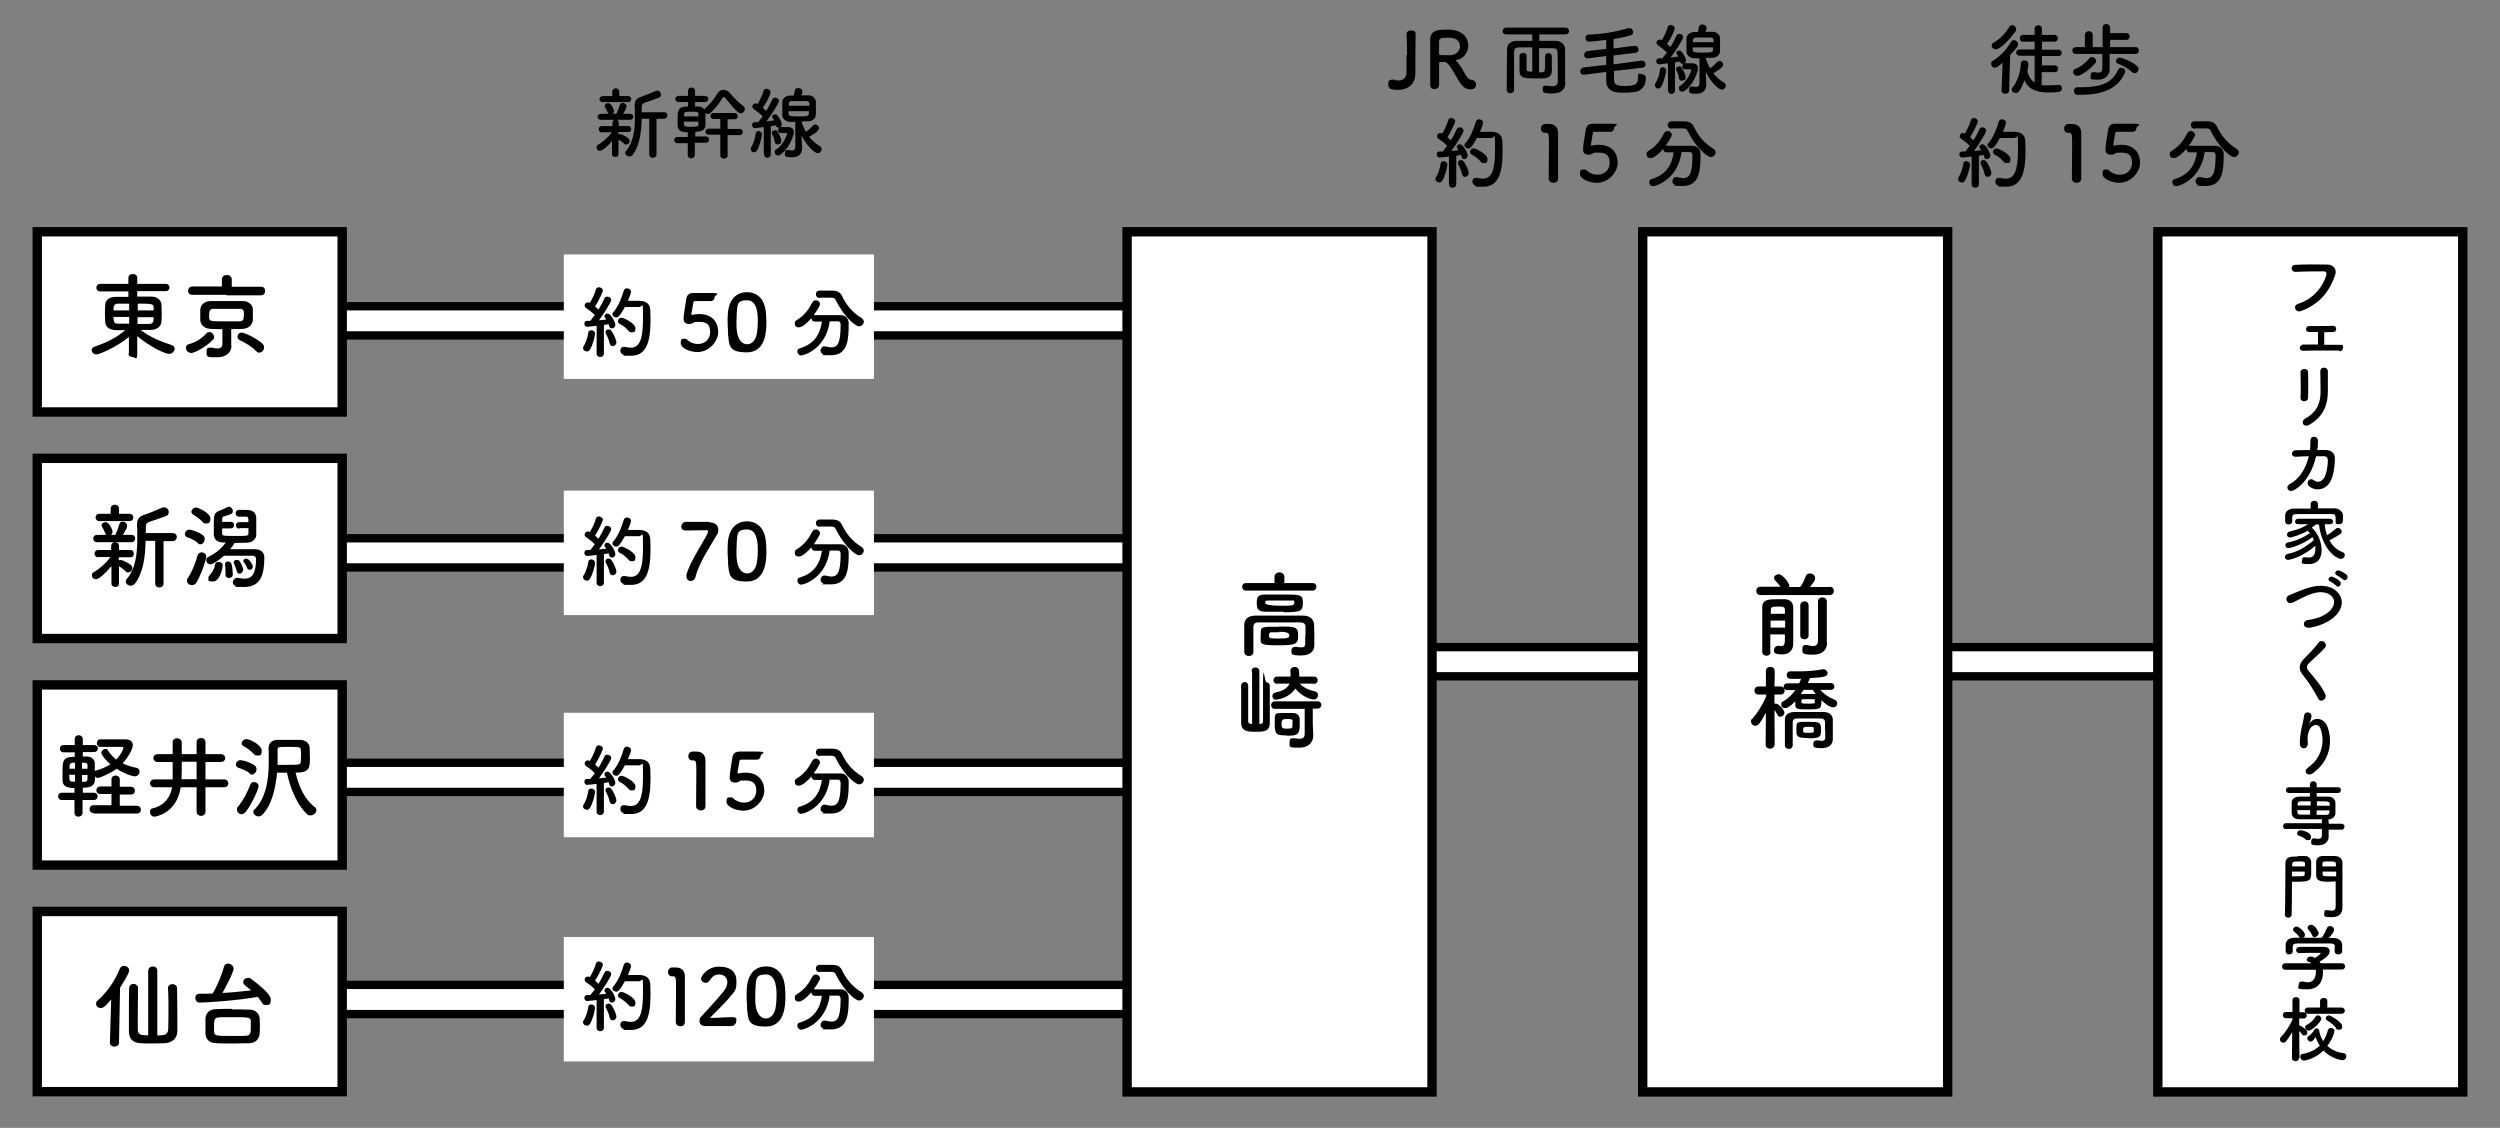 <?xml version="1.0" encoding="UTF-8"?>
<svg id="_レイヤー_1" xmlns="http://www.w3.org/2000/svg" version="1.1" viewBox="0 0 960 433.1">
  <rect x="0" y="0" width="960" height="433.1" fill="#808080" stroke="none"/>
  <!-- Generator: Adobe Illustrator 29.0.0, SVG Export Plug-In . SVG Version: 2.1.0 Build 186)  -->
  <defs>
    <style>
      .st0, .st1, .st2 {
        fill: #fff;
      }

      .st3 {
        isolation: isolate;
      }

      .st1 {
        stroke-width: 3.2px;
      }

      .st1, .st2 {
        stroke: #000;
        stroke-miterlimit: 10;
      }

      .st2 {
        stroke-width: 3.6px;
      }
    </style>
  </defs>
  <g id="_レイヤー_11">
    <g id="_レイヤー_1-2">
      <g id="_レイヤー_1-21">
        <g>
          <rect class="st1" x="741.1" y="248.5" width="88.3" height="11.2"/>
          <rect class="st1" x="543.4" y="248.5" width="110.8" height="11.2"/>
          <rect class="st1" x="119.9" y="117.6" width="367" height="11.2"/>
          <rect class="st1" x="119.9" y="206.7" width="367" height="11.2"/>
          <rect class="st1" x="119.9" y="292.9" width="367" height="11.2"/>
          <rect class="st1" x="119.9" y="378.2" width="367" height="11.2"/>
          <rect class="st2" x="432.8" y="89" width="117.1" height="330.3"/>
          <rect class="st2" x="630.8" y="89" width="117.1" height="330.3"/>
          <rect class="st2" x="828.6" y="89" width="117.1" height="330.3"/>
          <rect class="st2" x="14.3" y="89" width="117.1" height="69.2"/>
          <g class="st3">
            <g class="st3">
              <g class="st3">
                <g class="st3">
                  <g class="st3">
                    <g class="st3">
                      <path d="M49.5,135.9v-6.5c-4.6,3.8-11.3,6.7-12.4,6.7s-1.9-.8-1.9-1.6.4-1.1,1.2-1.4c4.6-1.6,8.1-3.3,11.7-6.3-1.1,0-2.1,0-3.1,0-3.9,0-4.5-2-4.6-3.2,0-.9-.1-1.9-.1-3s0-2.4.1-3.4c0-1.5,1-3.1,3.8-3.2,1.3,0,3.1,0,5.1,0v-2.1h-10.8c-1,0-1.5-.7-1.5-1.4s.5-1.5,1.5-1.5h10.8v-2.3c0-1,.8-1.5,1.7-1.5s1.7.5,1.7,1.5v2.3h10.9c1,0,1.5.7,1.5,1.4s-.5,1.4-1.5,1.4h-10.9v2.1c2,0,3.9,0,5.6,0,2.1,0,3.6,1.5,3.7,2.9,0,.9.1,1.9.1,3s0,2.5-.1,3.6c0,1.7-1.5,3.2-3.9,3.3h-.7c-1.1,0-2.2,0-3.4,0,3.8,2.9,7.7,4.4,11.9,5.8.8.3,1.2.8,1.2,1.4s-.7,2-2.1,2-6.6-2.2-12.3-6.8c0,1.9,0,3.4,0,6.6s-.9,1.4-1.7,1.4-1.7-.5-1.7-1.4h0s0,0,0,0ZM49.6,116.6c-1.6,0-3.1,0-4.2,0-1.8,0-1.8,1.2-1.8,2.6h6v-2.6h0ZM49.6,121.7h-6c0,1.7.1,2.6,1.8,2.6,1.2,0,2.7,0,4.2,0v-2.7s0,0,0,0ZM52.8,121.7v2.7c1.5,0,3,0,4.4,0,1.8,0,1.8-1.2,1.8-2.6h-6.2ZM59,119.2c0-.4,0-.8,0-1.1,0-1.5-.9-1.5-6.1-1.5v2.6h6.2Z"/>
                      <path d="M73.3,135.5c-1.1,0-1.9-1-1.9-1.9s.4-1.3,1.3-1.5c2.5-.7,4.8-2.1,6.6-4.1.3-.4.7-.5,1.1-.5.9,0,1.8.9,1.8,1.9s-.1.7-.5,1.1c-2.4,2.6-7.1,5.1-8.4,5.1h0ZM86.9,113.2h-13c-1.1,0-1.7-.7-1.7-1.5s.6-1.7,1.7-1.7h11.3c0,0,0-2.7,0-2.7,0-1.1.9-1.7,1.9-1.7s1.9.6,1.9,1.7v2.8h11.2c1.1,0,1.6.7,1.6,1.6s-.5,1.7-1.6,1.7h-13.1c0,0,0,0,0,0ZM88.9,132.7h0c0,2.6-2,4.5-5.6,4.5s-4,0-4-1.9.6-1.8,1.6-1.8.3,0,.5,0c.8.2,1.5.3,2,.3,1.3,0,2-.5,2-1.8v-5.6c-1.5,0-3,0-4.4-.1-2.6-.1-4-1.5-4.1-3.5,0-.6,0-1.3,0-1.9s0-1.3,0-1.9c.1-1.6,1.1-3.3,4-3.4,1.5,0,3.3,0,5.2,0s4.9,0,7.2,0c2.2,0,3.7,1.5,3.8,3.1,0,.6,0,1.2,0,2s0,1.4,0,2.1c-.1,1.9-1.6,3.4-4,3.5-1.4,0-2.9.1-4.3.1v6.3s0,0,0,0ZM93.7,121.1c0-2.1-.3-2.5-1.7-2.5-1.3,0-2.9,0-4.5,0s-3.9,0-5.6,0c-1.4,0-1.6,1-1.6,2.4s0,.7,0,1c.1,1.4.5,1.4,6.6,1.4s3.5,0,5.1,0c1.6,0,1.6-1.2,1.6-2.2h0ZM98.3,134.8c-1.5-1.7-4-3.1-6.1-4.1-.7-.3-1-.9-1-1.4,0-.8.6-1.6,1.6-1.6s5.6,2.1,7.9,4.2c.5.5.7,1,.7,1.5,0,1.1-.9,2-1.8,2s-.9-.2-1.2-.6h0Z"/>
                    </g>
                  </g>
                </g>
              </g>
            </g>
          </g>
          <rect class="st2" x="14.3" y="176" width="117.1" height="69.2"/>
          <g class="st3">
            <g class="st3">
              <g class="st3">
                <g class="st3">
                  <g class="st3">
                    <g class="st3">
                      <path d="M42.6,217.6c-1.7,2.1-4.5,4.8-5.7,4.8s-1.6-.7-1.6-1.5.2-.9.9-1.3c1.9-1.1,4.4-3.2,6.2-5.7h-4.6c0,.1,0,.1,0,.1-1,0-1.5-.7-1.5-1.4s.5-1.4,1.5-1.4h4.9s0-1.5,0-1.5h0c0-1,.7-1.5,1.5-1.5s1.5.5,1.5,1.4h0s0,1.6,0,1.6h4.4s0,0,0,0c.9,0,1.3.7,1.3,1.4s-.4,1.4-1.3,1.4h-4.5c0-.1,0,1.2,0,1.2.2-.1.5-.2.7-.2.6,0,3,1.2,3.9,1.9.4.3.6.7.6,1.2,0,.9-.7,1.7-1.6,1.7s-.6-.1-.9-.4c-.9-.8-1.9-1.6-2.6-2v6.7c0,.9-.7,1.3-1.4,1.3s-1.5-.4-1.5-1.4v-6.5s0,0,0,0ZM37.2,208.2c-.9,0-1.4-.7-1.4-1.4s.5-1.4,1.4-1.4h3.6c-.2-.2-.3-.4-.4-.7-.4-1-.8-1.7-1.1-2.2-.2-.2-.3-.5-.3-.7,0-.7.7-1.3,1.5-1.3,1.5,0,2.7,3,2.7,3.6s-.2,1-.6,1.3h1.7c.5-1.1,1.2-2.8,1.5-4,.2-.8.7-1.1,1.3-1.1.9,0,1.7.7,1.7,1.6s-.5,1.6-1.6,3.5h3.3c1,0,1.4.7,1.4,1.4s-.5,1.4-1.4,1.4h-13.4ZM38.2,200.1c-1,0-1.5-.7-1.5-1.4s.5-1.4,1.5-1.4h4.3v-2c0-1,.8-1.5,1.6-1.5s1.6.5,1.6,1.5v2h4c1,0,1.5.7,1.5,1.4s-.5,1.4-1.5,1.4h-11.5ZM59.5,207.7h-3.6c-.1,5.7-.8,12-4,16.3-.5.6-1.1.9-1.7.9-1,0-1.9-.7-1.9-1.6s.1-.6.4-1c3.4-4,4-9.7,4-15.1s0-3.5-.1-5.2v-.4c0-2.4.9-3.4,3.3-4.1,1.4-.4,4.8-1.9,6.2-2.5.3-.1.6-.2.9-.2,1,0,1.8.9,1.8,1.8s-.3,1.2-1.1,1.6c-1.2.5-5.2,1.8-6.1,2.1-1.2.4-1.6.9-1.6,2v2.4h10.2c1.1,0,1.7.7,1.7,1.5s-.6,1.6-1.7,1.6h-3.4v16.3c0,1-.8,1.5-1.6,1.5s-1.6-.5-1.6-1.5v-16.4h0Z"/>
                      <path d="M76,208.5c-1.4-1.1-2.8-1.8-4.1-2.2-.6-.2-.9-.7-.9-1.2,0-.8.7-1.7,1.7-1.7s3.8,1,5.2,2.1c.5.4.7,1,.7,1.5,0,1-.7,2-1.6,2s-.7-.1-1-.4h0ZM73.7,224.7c-1,0-1.9-.7-1.9-1.7s0-.6.3-.9c1.7-2.7,2.9-5.7,3.8-8.9.2-.7.9-1.1,1.6-1.1s1.7.6,1.7,1.6-1.6,6.2-3.7,9.9c-.5.8-1.1,1.1-1.8,1.1h0ZM77.8,200.5c-1.1-1.4-2.7-2.3-3.6-2.9-.5-.3-.7-.7-.7-1.1,0-.8.8-1.6,1.8-1.6s5.5,2.2,5.5,4.2-.9,1.9-1.8,1.9-.8-.2-1.2-.6h0ZM91.9,203c-.9,0-1.3-.6-1.3-1.3s.5-1.2,1.3-1.2h3.5c0-1.6,0-2.1-1-2.1h-2.6c-.9,0-1.3-.6-1.3-1.3s.4-1.3,1.3-1.3h2.3c1.4,0,4.2,0,4.3,3.1,0,.9,0,1.8,0,2.7s0,2.5,0,3.7c0,1.7-1.4,3-3.6,3.1-1.4,0-3,.1-4.7.1-.5.8-1.1,1.6-1.7,2.4,1.6,0,3.3,0,5,0s3.2,0,4.5,0c2.2,0,3.6,1.2,3.6,3.1,0,6.6-1.3,11.4-7.8,11.4s-2.1-.1-3.2-.4c-.7-.2-1.1-.8-1.1-1.4s.6-1.7,1.6-1.7.3,0,.4,0c1,.2,1.8.3,2.5.3,1.5,0,4.4-.2,4.4-7.4v-.3c0-.7-.6-1.1-1.3-1.1h-1.8c-2.9,0-6.8,0-9.2,0-1.7,1.6-4.2,3.3-5.2,3.3s-1.6-.8-1.6-1.6.2-.9.8-1.2c3-1.6,5-3.2,6.7-5.6-.4,0-.7,0-1.1,0-2.2,0-3.4-1.2-3.5-3,0-.9,0-2,0-3,0-4.1,0-5.3,1.9-6.1.8-.4,2.5-.9,3-1.3.3-.2.6-.3.9-.3.8,0,1.5.8,1.5,1.6s-.2.9-.8,1.2c-.6.4-2.1.7-2.7.9-.4.1-.6.5-.6,1.2,0,.3,0,.6,0,.9h3.3c.9,0,1.3.6,1.3,1.2s-.4,1.3-1.3,1.3h-3.3c0,.7,0,1.3,0,1.9,0,1,.4,1,5.1,1s5,0,5-1c0-.6,0-1.3,0-2h-3.5ZM80,221.9c0-.3.1-.6.5-1,.7-.7,1.9-2.4,2.1-4.1,0-.7.7-1,1.4-1s1.5.4,1.5,1.1c0,1.9-1.3,6.4-3.7,6.4s-1.7-.6-1.7-1.4h0ZM87.7,221.9c-.6,0-1.1-.4-1.1-1.1v-.2c0-.3,0-.6,0-.9,0-1.1-.1-2.3-.2-2.9,0,0,0-.2,0-.2,0-.6.5-1,1.1-1s1.2.3,1.4,1c.3,1,.5,2.8.5,3.9s-.9,1.5-1.6,1.5h0ZM90.9,219.4c-.2-1.1-.7-2.2-1.1-3.1,0-.1-.1-.3-.1-.4,0-.5.6-.9,1.2-.9s.9.2,1.2.6c.6.9,1.3,2.6,1.3,3.2s-.7,1.5-1.4,1.5-.9-.3-1-1h0ZM95.8,218.8c-.4,0-.7-.2-.9-.7-.4-1.1-1-1.9-1.3-2.2-.2-.2-.2-.4-.2-.5,0-.5.6-.9,1.2-.9,1.1,0,2.5,2.4,2.5,3.1s-.6,1.2-1.3,1.2Z"/>
                    </g>
                  </g>
                </g>
              </g>
            </g>
          </g>
          <rect class="st2" x="14.3" y="263" width="117.1" height="69.2"/>
          <rect class="st2" x="14.3" y="350" width="117.1" height="69.2"/>
          <g class="st3">
            <g class="st3">
              <g class="st3">
                <g class="st3">
                  <g class="st3">
                    <g class="st3">
                      <path d="M42.6,383.9c-2.4,2.9-3.2,3.2-4,3.2s-1.7-.7-1.7-1.6.2-.9.6-1.3c3.5-3.1,6.6-7.4,8.5-12.2.3-.8,1-1.1,1.6-1.1,1,0,2,.7,2,1.8s-2.4,4.8-3.5,6.6l-.4,21c0,1.1-.9,1.6-1.8,1.6s-1.7-.5-1.7-1.5h0c0,0,.5-16.5.5-16.5h0ZM57,372.6c0-1,.9-1.5,1.7-1.5s1.7.5,1.7,1.5v25c.7,0,1.4,0,1.9-.1,1.4-.1,2.2-.8,2.3-2.2,0-1.5.1-3.7.1-6.1,0-3.5,0-7.4-.2-9.7h0c0-1.1.9-1.6,1.7-1.6s1.8.5,1.8,1.6c0,2,.1,6.6.1,10.7s0,4.2,0,5.7c0,3.1-2.3,4.6-5,4.7-1.2,0-2.9.1-4.5.1s-3.3,0-4.6-.1c-2.9-.1-4.5-1.6-4.5-4.6,0-1.7,0-4.1,0-6.5,0-3.5,0-7.3.1-10,0-1.1.9-1.7,1.7-1.7s1.7.6,1.7,1.6h0c0,2.6-.1,7.1-.1,10.8s0,3.7,0,5c0,1.4.5,2.1,2.1,2.3.6,0,1.2,0,1.9.1v-25s0,0,0,0Z"/>
                      <path d="M76.7,385c-1.1,0-1.7-.9-1.7-1.8s.5-1.6,1.6-1.6c1.6,0,3.4,0,5.1-.1,1.5-2.5,3.6-7.4,4.3-10.3.2-.8.9-1.2,1.6-1.2s2.1.7,2.1,1.9c0,1.8-4.2,9.2-4.3,9.4,3.8-.2,7.6-.6,11.1-1-.7-.6-1.5-1.2-2.4-1.9-.5-.4-.7-.8-.7-1.3,0-.8.8-1.6,1.8-1.6s.8.1,1.2.4c1,.7,7.6,5.5,7.6,7.9s-1,2.1-2,2.1-1.1-.3-1.5-1c-.5-.7-1-1.5-1.5-2.1-8.2,1.5-20.8,2.2-22.2,2.2h0ZM89.1,387.6c2.2,0,4.6,0,6.8.1,2.2,0,3.7,1.6,3.8,3.2,0,.9.1,2,.1,3s0,2.1-.1,3c-.1,2-1.6,3.7-4,3.7-2.1,0-4.3.1-6.5.1s-4.3,0-6.3-.1c-2.6-.1-3.9-1.6-4-3.7,0-.9,0-1.9,0-2.9s0-2,0-2.9c.1-1.7,1.1-3.5,4-3.6,1.9-.1,4.1-.1,6.3-.1h0ZM96.3,394.4c0-.8,0-1.5,0-2.2,0-1.6-.7-1.6-7.1-1.6s-3.8,0-5.3.1c-1.7.1-1.7,1.2-1.7,3.7s0,1.3,0,1.8c.2,1.6.6,1.6,6.9,1.6s3.7,0,5.5-.1c1.7,0,1.7-1.4,1.7-3.3h0Z"/>
                    </g>
                  </g>
                </g>
              </g>
            </g>
          </g>
          <g class="st3">
            <g class="st3">
              <g class="st3">
                <g class="st3">
                  <g class="st3">
                    <g class="st3">
                      <path d="M235.2,53.9c-1.4,1.8-3.7,4-4.8,4s-1.3-.6-1.3-1.3.2-.8.7-1.1c1.6-.9,3.7-2.7,5.2-4.7h-3.9c0,0,0,0,0,0-.8,0-1.2-.6-1.2-1.2s.4-1.2,1.2-1.2h4.1s0-1.3,0-1.3h0c0-.8.6-1.2,1.2-1.2s1.2.4,1.2,1.2h0s0,1.3,0,1.3h3.7s0,0,0,0c.7,0,1.1.6,1.1,1.2s-.4,1.1-1.1,1.1h-3.8c0,0,0,1,0,1,.2-.1.4-.2.6-.2.5,0,2.5,1,3.2,1.6.3.3.5.6.5,1,0,.7-.6,1.4-1.3,1.4s-.5,0-.8-.3c-.7-.7-1.6-1.3-2.2-1.6v5.6c0,.7-.6,1.1-1.2,1.1s-1.3-.4-1.3-1.1v-5.5s0,0,0,0ZM230.7,46c-.8,0-1.2-.6-1.2-1.2s.4-1.1,1.2-1.1h3c-.1-.1-.3-.3-.4-.6-.3-.9-.7-1.5-.9-1.8-.2-.2-.2-.4-.2-.6,0-.6.6-1.1,1.3-1.1,1.3,0,2.3,2.5,2.3,3s-.2.8-.5,1.1h1.4c.4-.9,1-2.3,1.3-3.3.2-.7.6-.9,1.1-.9.7,0,1.5.6,1.5,1.3s-.4,1.3-1.3,2.9h2.7c.8,0,1.2.6,1.2,1.1s-.4,1.2-1.2,1.2h-11.2,0ZM231.5,39.2c-.9,0-1.3-.6-1.3-1.1s.4-1.2,1.3-1.2h3.6v-1.7c0-.8.7-1.3,1.3-1.3s1.4.4,1.4,1.3v1.7h3.4c.8,0,1.2.6,1.2,1.1s-.4,1.2-1.2,1.2h-9.7ZM249.4,45.6h-3c-.1,4.8-.7,10-3.3,13.7-.4.5-.9.8-1.4.8-.8,0-1.6-.6-1.6-1.3s0-.5.3-.8c2.8-3.3,3.4-8.1,3.4-12.6s0-3-.1-4.4v-.4c0-2,.7-2.9,2.7-3.5,1.2-.4,4.1-1.6,5.2-2.1.3-.1.5-.2.7-.2.9,0,1.5.7,1.5,1.5s-.3,1-1,1.3c-1,.4-4.3,1.5-5.1,1.8-1,.3-1.3.8-1.3,1.7v2h8.5c1,0,1.4.6,1.4,1.2s-.5,1.3-1.4,1.3h-2.8v13.7c0,.8-.7,1.3-1.4,1.3s-1.4-.4-1.4-1.3v-13.7s0,0,0,0Z"/>
                      <path d="M266.8,55v4.5c0,.9-.7,1.3-1.4,1.3s-1.3-.4-1.3-1.3v-4.5h-3.9c-.8,0-1.3-.6-1.3-1.2s.4-1.2,1.3-1.2h3.9v-1.8c-1.8,0-3.8-.3-3.9-2.5,0-.7,0-1.5,0-2.3,0-3.9.2-5.1,4-5.1v-1.7h-3.6c-.8,0-1.3-.6-1.3-1.2s.4-1.2,1.3-1.2h3.6v-1.9c0-.9.7-1.3,1.3-1.3s1.4.4,1.4,1.3v1.9h3.8c.8,0,1.3.6,1.3,1.2s-.4,1.2-1.3,1.2h-3.8v1.7c.6,0,1,0,1.3,0,1,0,1.9.5,2.3,1.2,0-.2.2-.4.4-.6,1.8-1.5,3.2-3.4,4.6-5.6.6-1,1.4-1.4,2.3-1.4s1.8.4,2.5,1.3c1.6,1.9,3.3,3.5,5.2,5,.4.3.5.7.5,1.1,0,.8-.7,1.6-1.5,1.6s-1.2,0-6.1-6c-.1-.1-.3-.3-.5-.3s-.3,0-.4.3c-1.5,2.4-2.9,4.3-4.7,5.9-.3.3-.6.4-.9.4s-.8-.2-1-.5c0,.8,0,1.8,0,2.7s0,1.5,0,2.1c-.1,1.8-1.5,2.5-3.9,2.5v1.8h4c.8,0,1.3.6,1.3,1.2s-.4,1.2-1.3,1.2h-4ZM268.2,44.8c0-.4,0-.7,0-1,0-.8-.4-.9-2.7-.9s-2.8,0-2.8,1.1c0,.2,0,.5,0,.7h5.6ZM262.6,46.8c0,1.5,0,1.9,2.1,1.9,3.1,0,3.5-.1,3.5-1,0-.3,0-.6,0-1h-5.6ZM276.6,51.7h-4.4c-.8,0-1.3-.5-1.3-1.1s.4-1.2,1.3-1.2h4.4s0-3.7,0-3.7h-2.6c-.8,0-1.2-.6-1.2-1.1s.4-1.2,1.2-1.2h8.1c.8,0,1.2.6,1.2,1.2s-.4,1.2-1.2,1.2h-2.7s0,3.7,0,3.7h4.6c.8,0,1.2.6,1.2,1.2s-.4,1.2-1.2,1.2h-4.6s0,7.8,0,7.8c0,.8-.7,1.2-1.4,1.2s-1.4-.4-1.4-1.2v-7.8s0,0,0,0Z"/>
                      <path d="M289.6,58.5c-.7,0-1.3-.5-1.3-1.2s0-.5.2-.8c.8-1.3,1.5-3.4,1.7-5.2,0-.7.6-1,1.1-1s1.3.5,1.3,1.3-.9,4.6-1.9,6.2c-.3.4-.7.7-1.2.7h0ZM293.3,59.1v-10.3c-1.4.2-3.2.4-3.4.4-.7,0-1.1-.6-1.1-1.2s.3-1.1,1-1.1c.4,0,.8,0,1.3,0,.5-.6,1.2-1.4,1.8-2.2-.9-1-2.7-2.3-3.4-2.8-.4-.3-.6-.6-.6-1,0-.6.5-1.2,1.2-1.2s.4,0,.8.3c.8-1.3,1.9-3.5,2.3-5.1.1-.6.7-.8,1.2-.8s1.5.5,1.5,1.2-1.1,3.4-3,6.1c.5.4,1,.8,1.3,1.2,1-1.5,1.8-3.1,2.3-4.3.2-.5.7-.8,1.2-.8.7,0,1.4.5,1.4,1.3s-2.7,5.1-4.8,7.8c1.2-.1,2.3-.3,3-.4-.2-.3-.4-.7-.6-.9-.1-.2-.2-.4-.2-.5,0-.5.6-.9,1.1-.9s.6.1.8.3c.5.5,1.8,2.5,1.8,3.5s-.3.9-.7,1.1c0,0,.1,0,.2,0,.7,0,1.6,0,2.5,0s2.6,0,2.6,1.8,0,.7-.1,1c-1.3,4.9-4.7,8.1-5.8,8.1s-1.4-.7-1.4-1.4.2-.7.6-.9c2.7-1.8,4.1-5.4,4.1-6s-.1-.3-.3-.3-2,0-2.1,0c-.7,0-1-.6-1-1.1s.2-.8.5-1c-.1,0-.2,0-.4,0-.4,0-.8-.2-.9-.8h0c-.5,0-1.2.1-2,.3v10.7c0,.9-.7,1.4-1.3,1.4s-1.3-.4-1.3-1.3h0s0,0,0,0ZM298.6,55.5c-.5,0-1-.3-1.1-1-.1-1.1-.5-2.1-1-3,0-.2-.1-.3-.1-.5,0-.6.6-1,1.2-1s.7.1.9.4c.3.4,1.5,2.5,1.5,3.7s-.7,1.3-1.3,1.3h0ZM305.5,46.8c-.7,0-1.4,0-2,0-1.9-.1-3.1-1.2-3.1-2.7,0-.5,0-.9,0-1.4,0-1.1,0-2.3,0-3.4,0-1.3,1-2.5,3-2.6.5,0,1,0,1.4,0,.2-.7.3-1.5.4-2,0-.6.7-.9,1.3-.9s1.6.4,1.6,1.2,0,.6-.4,1.6c.9,0,1.8,0,2.8,0,1.5,0,2.7,1.2,2.8,2.4,0,.9,0,1.8,0,2.7s0,1.5,0,2.2c0,1.5-1.3,2.7-3,2.7-.8,0-1.6,0-2.4,0v.5c.4,1.2.9,2.4,1.6,3.5,1-.7,2.1-1.7,2.7-2.4.3-.3.6-.4.9-.4.7,0,1.4.7,1.4,1.4,0,1.3-3.5,3.2-3.8,3.3,1.1,1.4,2.5,2.7,4.1,3.6.5.3.7.7.7,1.2,0,.7-.6,1.5-1.5,1.5-1.4,0-4.4-3.1-6.2-6.8v.4s.2,4.3.2,4.3v.2c0,1.6-.8,3.5-3.8,3.5s-2.8-.5-2.8-1.5.4-1.3,1.1-1.3.1,0,.2,0c.5.1,1,.2,1.4.2.8,0,1.3-.4,1.3-1.7v-9.3c0,0,0,0,0,0ZM302.8,42.7c0,.3,0,.6,0,.9,0,1,.9,1.1,3.9,1.1s3.9,0,3.9-1.2c0-.3,0-.5,0-.8h-7.9ZM310.8,39.9c0-.7-.4-1.1-1.2-1.1-1,0-1.9,0-2.8,0s-1.8,0-2.7,0c-.9,0-1.2.6-1.2,1.1,0,.2,0,.4,0,.7h7.9v-.7h0Z"/>
                    </g>
                  </g>
                </g>
              </g>
            </g>
          </g>
          <g class="st3">
            <g class="st3">
              <g class="st3">
                <g class="st3">
                  <g class="st3">
                    <g class="st3">
                      <path d="M540.3,21.2c0-2.7,0-5.2-.2-7.9,0-.8.4-1.6,1.8-1.6s1.7.5,1.7,1.5h0c0,2.8-.1,5.6-.1,8.5s0,4.2,0,6.4v.2c0,4.1-3,6.2-6.5,6.2s-3.9-.6-3.9-2.2.6-1.7,1.7-1.7.5,0,.8.1c.5.2,1.1.2,1.5.2,1.8,0,3-1.1,3-3.1,0-2.3,0-4.5,0-6.7h0Z"/>
                    </g>
                  </g>
                </g>
              </g>
            </g>
            <g class="st3">
              <g class="st3">
                <g class="st3">
                  <g class="st3">
                    <g class="st3">
                      <path d="M555.2,23.8c-.4,0-1.1,0-1.6,0s-1,0-1,.6c0,2.2,0,7.1,0,8.2,0,1.1-.9,1.6-1.8,1.6s-1.6-.5-1.6-1.5h0c0-2.8,0-6.4,0-9.7,0-6.4,0-6.6,0-7.8,0-3.8,3.5-3.8,6-3.8s1.4,0,1.8,0c4.8.3,6.8,3.2,6.8,6s-1.7,5.1-4.4,5.6c-.2,0-.3,0-.3.2s.2.3.4.5c1.5,1.6,2.3,3.4,3.3,5.1.7,1.2,1.4,1.8,2.4,1.9s1.6.9,1.6,1.8-.6,1.8-1.9,1.8-2.9,0-5-3.7c-1.9-3.3-3.7-6.7-5.1-6.8h0ZM560.6,17.6c0-1.5-1.1-3-3.7-3.1-.4,0-.9,0-1.5,0-1.6,0-2.7,0-2.8,1.5,0,.7,0,2.8,0,4.6,0,.6.4.6,2.5.6s1.5,0,2.1,0c2.2-.2,3.5-1.9,3.5-3.5h0Z"/>
                    </g>
                  </g>
                </g>
              </g>
            </g>
            <g class="st3">
              <g class="st3">
                <g class="st3">
                  <g class="st3">
                    <g class="st3">
                      <path d="M601.1,31.8h0c0,2.1-1.2,4.1-5,4.1s-3.7-.5-3.7-1.7.4-1.3,1.3-1.3.2,0,.3,0c.9.2,1.6.2,2.1.2,1.5,0,2.1-.6,2.1-1.8,0-7.5,0-8.5-.1-10.9,0-1.6-.6-1.9-2-1.9-1.7,0-3.4,0-5.1,0v9.3c2.3,0,2.3,0,2.3-3.2s0-2,0-2.9.7-1.3,1.3-1.3,1.3.4,1.3,1.3c0,1.6,0,4.1,0,5.6,0,1.7-1.2,2.7-3.1,2.8-.8,0-1.9,0-3.1,0-4.2,0-6.1,0-6.2-2.8,0-.8,0-1.8,0-2.9s0-2.1,0-2.9c0-.8.7-1.2,1.4-1.2s1.3.4,1.3,1.1h0c0,.9,0,1.8,0,2.7s0,1.8,0,2.4c0,.9.4,1,2.2,1v-9.3c-1.7,0-3.4,0-4.9,0-1.7,0-2,.5-2.1,1.9,0,2.6,0,4.9,0,7.3v7.2c0,.8-.7,1.2-1.4,1.2s-1.4-.4-1.4-1.2h0c0-5.3,0-10.3.1-15.8,0-1.8,1.5-3.1,3.6-3.1,2,0,4,0,6.1,0v-2.5h-10c-1,0-1.4-.7-1.4-1.3s.5-1.3,1.4-1.3h22.8c.9,0,1.3.7,1.3,1.3s-.4,1.3-1.3,1.3h-10.1v2.5c2.1,0,4.3,0,6.4,0,1.8,0,3.5,1.3,3.5,3.3,0,3.2,0,5.3,0,8.5v3.8c0,0,0,0,0,0Z"/>
                      <path d="M619.8,27.4c0,1.3,0,2.4,0,3.3,0,2.3,2.1,2.3,4.2,2.3,3.7,0,5-.5,5-3.1s.7-1.4,1.4-1.4,1.6.5,1.6,1.4c0,3.1-1.6,5.2-4.7,5.5-1.3.1-2.5.2-3.7.2-2.7,0-6.7,0-6.8-4.5v-3.5l-8.4,1.1c0,0-.2,0-.3,0-.9,0-1.3-.7-1.3-1.3s.4-1.4,1.3-1.5l8.7-1c0-1.1,0-2.3,0-3.4l-6.9.9c0,0-.2,0-.3,0-.9,0-1.3-.7-1.3-1.3s.4-1.4,1.3-1.5l7.2-.8c0-1.3,0-2.5,0-3.5-3,.4-5.8.7-6.5.7-1,0-1.5-.7-1.5-1.4s.4-1.3,1.3-1.3c4.9-.2,9.8-.9,15.1-2.5.2,0,.4,0,.5,0,.9,0,1.4.8,1.4,1.5s-.2,1-.8,1.2c-1.8.6-4.2,1.1-6.7,1.5,0,1,0,2.2,0,3.6l8-1h.2c.9,0,1.4.7,1.4,1.4s-.4,1.2-1.2,1.3l-8.4,1c0,1.1,0,2.3,0,3.4l10.7-1.4h.2c.9,0,1.4.7,1.4,1.4s-.4,1.2-1.3,1.3l-11.1,1.3h0Z"/>
                      <path d="M636.8,34c-.7,0-1.3-.5-1.3-1.2s0-.5.2-.8c.8-1.3,1.6-3.4,1.7-5.2,0-.7.6-1,1.1-1s1.3.5,1.3,1.3-.9,4.6-1.9,6.2c-.3.4-.7.7-1.2.7h0ZM640.5,34.6v-10.3c-1.4.2-3.2.4-3.4.4-.7,0-1.1-.6-1.1-1.2s.3-1.1,1-1.1c.4,0,.8,0,1.3,0,.5-.6,1.2-1.4,1.8-2.2-.9-1-2.7-2.3-3.4-2.8-.4-.3-.6-.6-.6-1,0-.6.5-1.2,1.2-1.2s.4,0,.8.3c.8-1.3,1.9-3.5,2.3-5.1.1-.6.7-.8,1.2-.8s1.5.5,1.5,1.2-1.1,3.4-3,6.1c.5.4,1,.8,1.3,1.2,1-1.5,1.8-3.1,2.3-4.3.2-.5.7-.8,1.2-.8.7,0,1.4.5,1.4,1.3s-2.7,5.1-4.8,7.8c1.2-.1,2.3-.3,3-.4-.2-.3-.4-.7-.6-.9-.1-.2-.2-.4-.2-.5,0-.5.6-.9,1.1-.9s.6.1.8.3c.5.5,1.8,2.5,1.8,3.5s-.3.9-.7,1.1c0,0,.1,0,.2,0,.7,0,1.6,0,2.5,0s2.6,0,2.6,1.8,0,.7-.1,1c-1.3,4.9-4.7,8.1-5.8,8.1s-1.4-.7-1.4-1.4.2-.7.6-.9c2.7-1.8,4.1-5.4,4.1-6s-.1-.3-.3-.3-2,0-2.1,0c-.7,0-1-.6-1-1.1s.2-.8.5-1c-.1,0-.2,0-.4,0-.4,0-.8-.2-.9-.8h0c-.5,0-1.2.1-2,.3v10.7c0,.9-.7,1.4-1.3,1.4s-1.3-.4-1.3-1.3h0s0,0,0,0ZM645.8,31c-.5,0-1-.3-1.1-1-.1-1.1-.5-2.1-1-3,0-.2-.1-.3-.1-.5,0-.6.6-1,1.2-1s.7.1.9.4c.3.4,1.6,2.5,1.6,3.7s-.7,1.3-1.3,1.3h0ZM652.7,22.4c-.7,0-1.4,0-2,0-1.9-.1-3.1-1.2-3.1-2.7,0-.5,0-.9,0-1.4,0-1.1,0-2.3,0-3.4,0-1.3,1-2.5,3-2.6.5,0,1,0,1.4,0,.2-.7.3-1.5.4-2,0-.6.7-.9,1.3-.9s1.6.4,1.6,1.2,0,.6-.4,1.6c.9,0,1.8,0,2.8,0,1.5,0,2.7,1.2,2.8,2.4,0,.9,0,1.8,0,2.7s0,1.5,0,2.2c0,1.5-1.3,2.7-3,2.7-.8,0-1.6,0-2.4,0v.5c.4,1.2.9,2.4,1.6,3.5,1-.7,2.1-1.7,2.7-2.4.3-.3.6-.4.9-.4.7,0,1.4.7,1.4,1.4,0,1.3-3.5,3.2-3.8,3.3,1.1,1.4,2.5,2.7,4.1,3.6.5.3.7.7.7,1.2,0,.7-.6,1.5-1.5,1.5-1.4,0-4.4-3.1-6.2-6.8v.4s.2,4.3.2,4.3v.2c0,1.6-.8,3.5-3.8,3.5s-2.8-.5-2.8-1.5.4-1.3,1.1-1.3.1,0,.2,0c.5.1,1,.2,1.4.2.8,0,1.3-.4,1.3-1.7v-9.3c0,0,0,0,0,0ZM650,18.2c0,.3,0,.6,0,.9,0,1,.9,1.1,3.9,1.1s3.9,0,3.9-1.2c0-.3,0-.5,0-.8h-7.9,0ZM658,15.5c0-.7-.4-1.1-1.2-1.1-1,0-1.9,0-2.8,0s-1.8,0-2.7,0c-.9,0-1.2.6-1.2,1.1,0,.2,0,.4,0,.7h7.9v-.7h0Z"/>
                    </g>
                  </g>
                </g>
              </g>
            </g>
          </g>
          <g class="st3">
            <g class="st3">
              <g class="st3">
                <g class="st3">
                  <g class="st3">
                    <g class="st3">
                      <path d="M769.1,24c-1.9,1.7-2.5,2-3.1,2-.8,0-1.4-.7-1.4-1.5s.2-.9.7-1.2c2.6-1.5,5.1-4.1,6.9-7.2.3-.5.7-.7,1.1-.7.8,0,1.6.7,1.6,1.5s0,1-3,4.2l-.4,13.6c0,.9-.7,1.3-1.5,1.3s-1.4-.4-1.4-1.3h0c0,0,.4-10.9.4-10.9h0ZM766.3,18.9c-.8,0-1.5-.6-1.5-1.3s.3-1,1-1.4c2.3-1.3,4.3-3.4,5.7-5.8.3-.5.8-.7,1.2-.7.8,0,1.5.7,1.5,1.5s0,.6-.3.9c-1.9,2.7-5.8,6.9-7.6,6.9h0ZM784,27.6v5.1c.7,0,1.4.1,2.2.1,1.4,0,2.9-.1,4.4-.2h0c.8,0,1.2.6,1.2,1.3s-.4,1.3-1.3,1.4c-1.5.2-2.8.2-4,.2-5.3,0-7.8-1.7-9.1-4.7-.6,1.7-1.3,3.3-2.1,4.3-.4.4-.8.6-1.3.6-.8,0-1.5-.6-1.5-1.3s.1-.6.4-.9c1.8-2.3,3-5.8,3.1-9.1,0-.8.7-1.2,1.4-1.2s1.5.4,1.5,1.3-.3,2.2-.4,2.9c.6,2.2,1.6,3.5,2.8,4.3v-10.3s-5.8,0-5.8,0c-.8,0-1.3-.6-1.3-1.2s.4-1.2,1.3-1.2h5.8s0-3,0-3h-4.4c-.9,0-1.3-.6-1.3-1.3s.4-1.3,1.3-1.3h4.4v-2.4c0-.9.7-1.3,1.4-1.3s1.4.4,1.4,1.3v2.4h4.8c.8,0,1.3.6,1.3,1.3s-.4,1.3-1.3,1.3h-4.8v3.1h6.4c.8,0,1.2.6,1.2,1.2s-.4,1.2-1.2,1.2h-6.4v3.6h4.9c.9,0,1.3.6,1.3,1.3s-.4,1.3-1.3,1.3h-4.9,0Z"/>
                      <path d="M810.1,20.8v5.9s0,0,0,0c0,1.5-1.1,3.9-4.5,3.9s-2.8-.2-2.8-1.5.5-1.4,1.2-1.4.2,0,.3,0c.5.1,1,.2,1.5.2.9,0,1.5-.4,1.5-1.7v-5.5h-10.2c-.9,0-1.3-.6-1.3-1.3s.4-1.3,1.3-1.3h3.5v-4.7c0-.9.7-1.4,1.5-1.4s1.5.4,1.5,1.4v4.7h3.8v-7.4c0-1,.7-1.5,1.4-1.5s1.5.5,1.5,1.5v2h6.3c.8,0,1.2.7,1.2,1.3s-.4,1.3-1.2,1.3h-6.3v2.8h9.8c.8,0,1.2.6,1.2,1.3s-.4,1.3-1.2,1.3h-9.8,0ZM797.7,29.1c-1,0-1.6-.7-1.6-1.5s.3-1,1-1.2c1.8-.7,3.9-2.3,5.2-4,.3-.4.6-.5,1-.5.8,0,1.6.7,1.6,1.5s0,.5-.3.8c-1.9,2.4-5.5,4.9-6.8,4.9h0ZM798.9,36.4c-.4,0-.8,0-1.2,0-.9,0-1.3-.8-1.3-1.5s.4-1.4,1.1-1.4h0c.7,0,1.4,0,2,0,7,0,11.7-1.6,13.9-6.8.2-.5.7-.7,1.1-.7.8,0,1.6.6,1.6,1.4s0,.4-.1.5c-2.6,5.9-8.1,8.5-17.1,8.5h0ZM818.7,27.7c-1.2-1.2-3.5-2.6-5.3-3.2-.6-.2-.9-.7-.9-1.1s.6-1.3,1.4-1.3,5,1.6,6.8,3.3c.4.4.5.7.5,1.1,0,.8-.7,1.6-1.4,1.6s-.7-.1-1-.4h0Z"/>
                    </g>
                  </g>
                </g>
              </g>
            </g>
          </g>
          <g class="st3">
            <g class="st3">
              <g class="st3">
                <g class="st3">
                  <g class="st3">
                    <g class="st3">
                      <path d="M552.5,70c-.7,0-1.3-.5-1.3-1.2s0-.5.2-.7c.8-1.3,1.6-3.5,1.8-5.2,0-.7.6-1,1.2-1s1.4.5,1.4,1.3-.8,4.4-2,6.2c-.3.5-.7.7-1.2.7h0ZM556.4,70.5v-10.4c0,0-3.2.4-3.6.4-.7,0-1.1-.6-1.1-1.2s.3-1.1,1-1.1c.4,0,.8,0,1.3,0,.5-.6,1.1-1.4,1.7-2.2-.9-1-2.5-2.2-3.3-2.7-.4-.3-.6-.6-.6-1,0-.6.5-1.2,1.2-1.2s.4,0,.7.2h.1c.8-1.3,1.9-3.5,2.3-5.1.1-.6.7-.9,1.2-.9s1.5.5,1.5,1.2-1.6,4-3,6.2c.5.4,1,.8,1.3,1.2,1-1.5,1.8-3.2,2.3-4.3.2-.5.7-.7,1.1-.7.7,0,1.5.5,1.5,1.3s-2.6,4.9-4.7,7.8c1.1-.1,2.1-.2,2.8-.3-.7-1-.7-1-.7-1.3,0-.5.5-1,1.1-1,1.5,0,3.1,3.5,3.1,4.3s-.6,1.4-1.3,1.4-.9-.3-1.1-1c0-.2-.1-.4-.2-.6-.4,0-1.1.2-1.8.3v10.9c0,.9-.7,1.4-1.4,1.4s-1.4-.4-1.4-1.4h0s0,0,0,0ZM561.4,66.9c-.2-1.3-.9-2.8-1.4-3.7-.1-.2-.2-.4-.2-.7,0-.6.5-1,1.1-1s.8.1,1.1.5c1.1,1.3,2,3.8,2,4.4,0,.9-.7,1.5-1.4,1.5s-1-.3-1.2-1.1h0ZM567.1,53.1c-2.1,3.8-2.7,3.9-3.3,3.9s-1.4-.5-1.4-1.2.1-.6.4-.9c1.8-2.1,3.2-5.6,3.9-8.1.2-.7.7-1,1.3-1s1.5.5,1.5,1.3-1.1,3.3-1.2,3.5c1.2,0,2.8,0,4,0s4.4,0,4.6,3.5c0,1,.1,2.4.1,4,0,9.3-2.1,13.6-7.5,13.6s-1.8-.1-2.9-.4c-.8-.2-1.2-.9-1.2-1.6s.4-1.4,1.3-1.4.3,0,.5,0c.8.2,1.6.3,2.3.3,2.9,0,4.6-2.5,4.6-10.7s0-4.9-1.5-4.9h-5.5ZM568.6,62.1c-.8-1-2.1-2.1-3.4-2.7-.5-.3-.7-.7-.7-1.1,0-.7.6-1.3,1.4-1.3s5.3,2.2,5.3,4-.7,1.6-1.5,1.6-.7-.1-1-.5h0Z"/>
                    </g>
                  </g>
                </g>
              </g>
            </g>
            <g class="st3">
              <g class="st3">
                <g class="st3">
                  <g class="st3">
                    <g class="st3">
                      <path d="M596.5,70.2c-.9,0-1.8-.6-1.8-1.6,0-2.8.1-9.1.1-13.1s-.1-4.5-1.2-4.5h-.4c-1,0-1.5-.8-1.5-1.6s.5-1.7,1.6-1.8c.6,0,.8,0,1.5,0,2.1,0,3.4,1.2,3.5,3.2,0,.4,0,.9,0,1.6,0,2.4,0,6.4,0,10.6s0,3.7,0,5.6h0c0,1.1-.9,1.6-1.7,1.6h0Z"/>
                    </g>
                  </g>
                </g>
              </g>
            </g>
            <g class="st3">
              <g class="st3">
                <g class="st3">
                  <g class="st3">
                    <g class="st3">
                      <path d="M613.2,70.2c-2.7,0-6.5-1.4-6.5-3.4s.7-1.7,1.6-1.7.7.1,1,.4c1.2,1.1,2.7,1.6,4.1,1.6,3.1,0,4.7-2.3,4.7-4.5s-.6-4-4.1-4-1.6.2-2.4.4c-.4.1-.7.4-1.2.4-.1,0-.3,0-.4,0-1.3,0-2.1-.6-2.1-2s.6-4.9,1-7.5c.3-1.6,1-2.4,2.9-2.4h.2c.9,0,1.3,0,6.2,0s1.6.8,1.6,1.6-.5,1.5-1.5,1.5-4.9,0-5.8,0-.8.3-.9.8c-.1,1-.6,3.4-.7,4v.2c0,.2,0,.3.2.3s.4,0,.7-.1c.5-.1,1.3-.2,2.2-.2,5.3,0,7.2,3.6,7.2,6.9s-3.2,7.7-8.1,7.7h0Z"/>
                    </g>
                  </g>
                </g>
              </g>
            </g>
            <g class="st3">
              <g class="st3">
                <g class="st3">
                  <g class="st3">
                    <g class="st3">
                      <path d="M645.7,58.5c-1.5,10.6-10,13-10.9,13s-1.5-.7-1.5-1.5.3-1.1,1.1-1.3c5.6-1.7,7.7-5.7,8.3-10.2-1,0-1.9,0-2.7,0s-1.3-.6-1.3-1.2v-.2c-1.3,1.6-3.5,3.6-4.8,3.6s-1.6-.7-1.6-1.5.2-.9.8-1.3c2.9-1.8,4.5-4,5.9-6.7.4-.7.9-.9,1.4-.9.8,0,1.6.7,1.6,1.5s-2.3,4-2.4,4.2c.1,0,.2,0,.4,0,1.3,0,2.7,0,4.1,0s4,0,5.7,0c2,0,3.2,1.3,3.2,3.3,0,5.8-.2,12.1-6.8,12.1s-1.9-.1-3-.4c-.7-.2-1-.8-1-1.4s.5-1.6,1.4-1.6.3,0,.4,0c.9.2,1.7.4,2.3.4,2.1,0,3.6-1,3.6-8.4v-.4c0-.8-.4-1.2-1-1.2h-3.3,0ZM641.8,49.4h0c-.9,0-1.4-.7-1.4-1.4s.4-1.4,1.4-1.4h4.9c0,0,.1,0,.1,0,1.5,0,2.8.5,3.5,1.8,1.7,3.6,4,6.5,7.6,8.7.6.4.9.9.9,1.4,0,.9-.8,1.8-1.8,1.8-1.7,0-6.2-4.3-9-10.1-.3-.7-.9-.9-1.7-.9h-4.4c0,.1,0,.1,0,.1Z"/>
                    </g>
                  </g>
                </g>
              </g>
            </g>
          </g>
          <g class="st3">
            <g class="st3">
              <g class="st3">
                <g class="st3">
                  <g class="st3">
                    <g class="st3">
                      <path d="M753.2,70c-.7,0-1.3-.5-1.3-1.2s0-.5.2-.7c.8-1.3,1.6-3.5,1.8-5.2,0-.7.6-1,1.2-1s1.4.5,1.4,1.3-.8,4.4-2,6.2c-.3.5-.7.7-1.2.7h0ZM757.1,70.5v-10.4c0,0-3.2.4-3.6.4-.7,0-1.1-.6-1.1-1.2s.3-1.1,1-1.1c.4,0,.8,0,1.3,0,.5-.6,1.1-1.4,1.7-2.2-.9-1-2.5-2.2-3.3-2.7-.4-.3-.6-.6-.6-1,0-.6.5-1.2,1.2-1.2s.4,0,.7.2h.1c.8-1.3,1.9-3.5,2.3-5.1.1-.6.7-.9,1.2-.9s1.5.5,1.5,1.2-1.6,4-3,6.2c.5.4,1,.8,1.3,1.2,1-1.5,1.8-3.2,2.3-4.3.2-.5.7-.7,1.1-.7.7,0,1.5.5,1.5,1.3s-2.6,4.9-4.7,7.8c1.1-.1,2.1-.2,2.8-.3-.7-1-.7-1-.7-1.3,0-.5.5-1,1.1-1,1.5,0,3.1,3.5,3.1,4.3s-.6,1.4-1.3,1.4-.9-.3-1.1-1c0-.2-.1-.4-.2-.6-.4,0-1.1.2-1.8.3v10.9c0,.9-.7,1.4-1.4,1.4s-1.4-.4-1.4-1.4h0s0,0,0,0ZM762.1,66.9c-.2-1.3-.9-2.8-1.4-3.7-.1-.2-.2-.4-.2-.7,0-.6.5-1,1.1-1s.8.1,1.1.5c1.1,1.3,2,3.8,2,4.4,0,.9-.7,1.5-1.4,1.5s-1-.3-1.2-1.1h0ZM767.9,53.1c-2.1,3.8-2.7,3.9-3.3,3.9s-1.4-.5-1.4-1.2.1-.6.4-.9c1.8-2.1,3.2-5.6,3.9-8.1.2-.7.7-1,1.3-1s1.5.5,1.5,1.3-1.1,3.3-1.2,3.5c1.2,0,2.8,0,4,0s4.4,0,4.6,3.5c0,1,.1,2.4.1,4,0,9.3-2.1,13.6-7.5,13.6s-1.8-.1-2.9-.4c-.8-.2-1.2-.9-1.2-1.6s.4-1.4,1.3-1.4.3,0,.5,0c.8.2,1.6.3,2.3.3,2.9,0,4.6-2.5,4.6-10.7s0-4.9-1.5-4.9h-5.5ZM769.4,62.1c-.8-1-2.1-2.1-3.4-2.7-.5-.3-.7-.7-.7-1.1,0-.7.6-1.3,1.4-1.3s5.3,2.2,5.3,4-.7,1.6-1.5,1.6-.7-.1-1-.5h0Z"/>
                    </g>
                  </g>
                </g>
              </g>
            </g>
            <g class="st3">
              <g class="st3">
                <g class="st3">
                  <g class="st3">
                    <g class="st3">
                      <path d="M797.4,70.2c-.9,0-1.8-.6-1.8-1.6,0-2.8.1-9.1.1-13.1s-.1-4.5-1.2-4.5h-.4c-1,0-1.5-.8-1.5-1.6s.5-1.7,1.6-1.8c.6,0,.8,0,1.5,0,2.1,0,3.4,1.2,3.5,3.2,0,.4,0,.9,0,1.6,0,2.4,0,6.4,0,10.6s0,3.7,0,5.6h0c0,1.1-.9,1.6-1.7,1.6h0Z"/>
                    </g>
                  </g>
                </g>
              </g>
            </g>
            <g class="st3">
              <g class="st3">
                <g class="st3">
                  <g class="st3">
                    <g class="st3">
                      <path d="M813.9,70.2c-2.7,0-6.5-1.4-6.5-3.4s.7-1.7,1.5-1.7.7.1,1,.4c1.2,1.1,2.7,1.6,4.1,1.6,3.1,0,4.7-2.3,4.7-4.5s-.6-4-4.1-4-1.6.2-2.4.4c-.4.1-.7.4-1.2.4-.1,0-.3,0-.4,0-1.3,0-2.1-.6-2.1-2s.6-4.9,1-7.5c.3-1.6,1-2.4,2.9-2.4h.2c.9,0,1.3,0,6.2,0s1.6.8,1.6,1.6-.5,1.5-1.5,1.5-4.9,0-5.8,0-.8.3-.9.8c-.1,1-.6,3.4-.7,4v.2c0,.2,0,.3.2.3s.4,0,.7-.1c.5-.1,1.3-.2,2.2-.2,5.3,0,7.2,3.6,7.2,6.9s-3.2,7.7-8.1,7.7h0Z"/>
                    </g>
                  </g>
                </g>
              </g>
            </g>
            <g class="st3">
              <g class="st3">
                <g class="st3">
                  <g class="st3">
                    <g class="st3">
                      <path d="M846.6,58.5c-1.6,10.6-10,13-10.9,13s-1.5-.7-1.5-1.5.3-1.1,1.1-1.3c5.6-1.7,7.7-5.7,8.3-10.2-1,0-1.9,0-2.7,0s-1.3-.6-1.3-1.2v-.2c-1.3,1.6-3.5,3.6-4.8,3.6s-1.6-.7-1.6-1.5.2-.9.8-1.3c2.9-1.8,4.5-4,5.9-6.7.4-.7.9-.9,1.4-.9.8,0,1.6.7,1.6,1.5s-2.3,4-2.4,4.2c.1,0,.2,0,.4,0,1.3,0,2.7,0,4.1,0s4,0,5.7,0c2,0,3.2,1.3,3.2,3.3,0,5.8-.2,12.1-6.8,12.1s-1.9-.1-3-.4c-.7-.2-1-.8-1-1.4s.5-1.6,1.4-1.6.3,0,.4,0c.9.2,1.7.4,2.3.4,2.1,0,3.6-1,3.6-8.4v-.4c0-.8-.4-1.2-1-1.2h-3.3,0ZM842.7,49.4h0c-.9,0-1.4-.7-1.4-1.4s.4-1.4,1.4-1.4h4.9c0,0,.1,0,.1,0,1.5,0,2.8.5,3.5,1.8,1.7,3.6,4,6.5,7.6,8.7.6.4.9.9.9,1.4,0,.9-.8,1.8-1.8,1.8-1.7,0-6.2-4.3-9-10.1-.3-.7-.9-.9-1.7-.9h-4.4c0,.1,0,.1,0,.1Z"/>
                    </g>
                  </g>
                </g>
              </g>
            </g>
          </g>
          <g class="st3">
            <g class="st3">
              <g class="st3">
                <g class="st3">
                  <path d="M478.5,226.8c-1,0-1.5-.7-1.5-1.5s.5-1.4,1.5-1.4h10.9v-2.3c0-1.2.9-1.8,1.9-1.8s1.9.6,1.9,1.8v2.3h10.9c.9,0,1.4.7,1.4,1.4s-.5,1.5-1.4,1.5h-25.6ZM501.3,243.9c0-1.1,0-2.4,0-3.4,0-.8-.6-1.4-1.6-1.5-2.7,0-5.7,0-8.7,0s-5.7,0-8.1,0c-.9,0-1.5.6-1.6,1.5,0,1.4,0,3.2,0,5s0,3.5,0,4.9h0c0,1-.8,1.5-1.7,1.5s-1.7-.5-1.8-1.5c0-1.6,0-3.4,0-5.3s0-3.7,0-5.3c0-2,1.6-3.4,4.2-3.4,2.7,0,5.8,0,9,0s6.5,0,9.5,0c2.5,0,4,1.4,4.1,3.4.1,1.9.1,3.9.1,4.9s0,2.1,0,3.1h0c0,2.1-1.4,3.9-5.1,3.9s-3.7-.5-3.7-1.7.6-1.6,1.6-1.6.2,0,.4,0c.6.1,1.2.2,1.7.2,1,0,1.6-.3,1.6-1.3,0,0,0-1.5,0-3.2h0ZM492.9,234.9c-2.3,0-4.8,0-6.7,0-2.8,0-3.6-.8-3.6-3.2s.3-3.4,3.4-3.4c2,0,4.3,0,6.6,0,6.9,0,7.7,0,7.7,3.2s-.8,3.6-7.4,3.6h0ZM491.2,240.6c6.1,0,7.3,0,7.3,3.4s-.9,3.8-8.1,3.8-6.3-.7-6.3-3.7,0-3.2,2.9-3.4c1.2,0,2.7,0,4.2,0h0ZM495.8,230.6c-1.3,0-2.8,0-4.3,0s-3,0-4.5,0c-1,0-1.2.2-1.2.9,0,.7,2.1,1.1,6.2,1.1s5,0,5-1.1,0-.9-1.2-.9ZM491.2,242.8c-1.1,0-2.2,0-3,0-.4,0-.9.1-.9,1.2s.2,1.2,3.9,1.2,3.9-.4,3.9-1.3c0-.9-1.3-1.3-3.9-1.3h0Z"/>
                  <path d="M480.6,257.8c0-1,.7-1.5,1.5-1.5s1.5.5,1.5,1.5v20.2c.1,0,.2,0,.4,0,.8,0,1-.5,1-1.2,0-1.5,0-2.8,0-13.4s.6-1.4,1.3-1.4,1.3.5,1.3,1.4c0,1.7,0,3.9,0,6s0,6.1,0,8.2c0,3.4-2.6,3.4-5.5,3.4s-5.5-.2-5.5-3.4c0-1.9,0-4.5,0-7.1s0-5.3,0-7.2c0-.9.7-1.4,1.4-1.4s1.3.5,1.3,1.4h0c0,1.7,0,4.3,0,6.8s0,5.1,0,6.7c0,.7.2,1.1,1,1.2.1,0,.3,0,.5,0v-20.2c0,0,0,0,0,0ZM501,272.2h-11.4c-1,0-1.5-.7-1.5-1.4s.5-1.5,1.5-1.5h16.3c1,0,1.5.7,1.5,1.4s-.5,1.4-1.5,1.4h-1.8v5.8c0,0,.2,4.6.2,4.6h0c0,2.1-1.4,4.6-5.4,4.6s-3.7-.1-3.7-1.9.6-1.7,1.5-1.7.2,0,.4,0c.7.1,1.4.2,1.9.2,1.1,0,2-.4,2-1.9v-9.8c0,0,0,0,0,0ZM504.5,262.5h-5.4c1.2,1.3,3,2.4,5.9,3,.8.2,1.1.8,1.1,1.5s-.6,1.6-1.6,1.6-4.4-.9-7.1-4.2c-2.4,3.7-7,4.3-7.4,4.3-.9,0-1.4-.7-1.4-1.4s.4-1.2,1.2-1.4c3.2-.6,4.7-1.9,5.4-3.4h-4.7c0,.1,0,.1,0,.1-1,0-1.5-.7-1.5-1.4s.5-1.4,1.5-1.4h5.1c0-.6,0-1.2-.1-2v-.2c0-1,.8-1.5,1.6-1.5,1.6,0,1.8,1.2,1.8,2.5s0,.8,0,1.2h5.6c1,0,1.5.7,1.5,1.4s-.5,1.4-1.5,1.4h0,0ZM494.1,282.4c-4.1,0-4.6-.4-4.6-4.5s0-4,2.5-4.1c.6,0,1.3,0,2,0s1.9,0,2.6,0c1.4,0,2.5.9,2.5,2.5,0,.7,0,1.5,0,2.3,0,3.8-1.4,3.9-5.1,3.9ZM496.4,277.1c0-.9-.5-1-2.1-1s-2.2.1-2.2,1.9.7,1.8,2.1,1.8,2.1,0,2.1-1v-1.8h0Z"/>
                </g>
              </g>
            </g>
          </g>
          <g class="st3">
            <g class="st3">
              <g class="st3">
                <g class="st3">
                  <path d="M676,228.5c-1.1,0-1.6-.8-1.6-1.6s.5-1.6,1.6-1.6h7.7c-.6-.9-1.3-1.6-2.1-2.5-.2-.3-.4-.5-.4-.8,0-.8.9-1.5,1.8-1.5,1.5,0,4.1,3.3,4.1,4.5s0,.2,0,.4h4.2c.9-1.1,1.6-2.8,2.1-4.1.3-.8.9-1.1,1.6-1.1,1,0,2,.7,2,1.7s0,1-2,3.5h7.6c0-.1,0-.1,0-.1,1,0,1.6.8,1.6,1.6s-.5,1.6-1.6,1.6h-26.5ZM679.9,250.5c0,.9-.8,1.3-1.6,1.3s-1.6-.5-1.6-1.4c0-1.8,0-5,0-8.3s0-6.7,0-8.8c0-3.2,2.6-3.2,6-3.2s1.9,0,2.7,0c1.9.1,3.1,1.1,3.2,3.1,0,.7,0,2.9,0,5v4.8c0,.6,0,1.4,0,2.1v2.1c0,1.8-.9,4.1-4.3,4.1s-3.1-1-3.1-1.7.6-1.6,1.5-1.6.2,0,.3,0c.4,0,.7.1,1.1.1.7,0,1.2-.4,1.3-1.9,0-.7,0-1.6,0-2.6h-5.6c0,2.8,0,5.3,0,6.8h0s0,0,0,0ZM679.9,238.3v2.7h5.6c0-.9,0-1.8,0-2.7h-5.5ZM685.4,235.7c0-.6,0-1.2,0-1.6,0-.9-.5-1.2-2.3-1.2-2.7,0-3.1.3-3.1,1.2v1.6h5.5ZM691.3,232.5c0-1,.8-1.6,1.6-1.6s1.6.5,1.6,1.6v11.5c0,1-.8,1.5-1.6,1.5s-1.6-.5-1.6-1.5v-11.5ZM701.6,246.8h0c0,2.1-1.2,4.6-5.4,4.6s-4.1-.6-4.1-2.1.5-1.6,1.4-1.6.2,0,.4,0c.7.1,1.5.4,2.3.4s1.9-.4,1.9-1.9c0-1.3,0-7.1,0-11.3v-3.9c0-1.1.9-1.6,1.7-1.6s1.7.5,1.7,1.6v15.8c0,0,0,0,0,0Z"/>
                  <path d="M681.4,286c0,1-.9,1.5-1.7,1.5s-1.7-.5-1.7-1.5h0s.1-12.3.1-12.3c-2.2,4.2-3.1,5-4,5s-1.7-.7-1.7-1.6.1-.8.5-1.1c1.7-1.9,3.9-5.2,5.3-8.6v-.7h-3c0,0,0,0,0,0-1,0-1.5-.7-1.5-1.5s.5-1.6,1.5-1.6h2.9v-5.9c0,0,0,0,0,0,0-1.1.8-1.6,1.7-1.6s1.7.5,1.7,1.6h0s0,2.8-.1,5.9h2.3c1.1,0,1.6.8,1.6,1.6s-.5,1.5-1.5,1.5h-2.4c0,1.2,0,2.5,0,3.5h0c.2,0,.4,0,.6,0,1,0,3.2,2.4,3.2,3.4s-.8,1.6-1.6,1.6-.7-.2-1-.6c-.4-.7-.7-1.4-1.2-1.9,0,5.6.1,13.4.1,13.4h0s0,0,0,0ZM699,264.9c1.4,1.7,3.5,3,5.5,3.8.7.3,1,.8,1,1.4,0,.8-.6,1.5-1.6,1.5-1.6,0-3.8-2.1-4.5-2.7,0,3.2,0,3.5-5.2,3.5s-4.8-.2-4.8-3.1c-.4.4-2.5,2.6-3.8,2.6s-1.6-.6-1.6-1.4.2-.9.8-1.2c1.8-1,3.4-2.6,4.6-4.3h-3.1c-.9,0-1.4-.7-1.4-1.3s.5-1.3,1.4-1.3h4.6c.2-.6.5-1.1.7-1.7h-4c-1,0-1.5-.7-1.5-1.5s.5-1.4,1.4-1.4h.1c1.1,0,2.1,0,3.2,0,3.1,0,6.1-.2,9.1-.8.1,0,.2,0,.3,0,.9,0,1.6.8,1.6,1.5,0,1.1-.7,1.6-6.8,1.9-.2.6-.5,1.2-.8,1.9h8.8c.9,0,1.4.6,1.4,1.3s-.4,1.3-1.4,1.3h-4s0,0,0,0ZM700.8,280.5c0-1.1,0-2.4,0-3.3,0-.7-.6-1.3-1.4-1.3-1.6,0-3.5,0-5.4,0s-3,0-4.3,0c-.7,0-1.3.6-1.3,1.3,0,1.3,0,2.9,0,4.4s0,3.1,0,4.5h0c0,1-.7,1.5-1.5,1.5s-1.5-.5-1.5-1.5c0-1.6,0-3.3,0-5s0-3.4,0-4.8c0-1.7,1.3-2.8,3.5-2.9,1.8,0,3.6,0,5.6,0s3.9,0,5.8,0c2.1,0,3.5,1.2,3.5,2.9,0,1.7,0,3.8,0,4.7s0,1.9,0,2.8h0c0,1.9-1.2,3.5-4.4,3.5s-3.1-.6-3.1-1.6.5-1.4,1.4-1.4.2,0,.3,0c.5,0,1,.2,1.5.2.8,0,1.4-.3,1.4-1.2,0,0,0-1.3,0-2.8h0ZM694.4,283.4c-4.3,0-4.6-.5-4.6-3.2s.1-2.9,2.4-3c.7,0,1.6,0,2.4,0,3.9,0,4.7,0,4.7,3s-.7,3.3-4.8,3.3h0ZM692.6,264.9c-.4.5-.7,1.1-1.1,1.6,1,0,2.1,0,3.1,0s1.8,0,2.6,0c-.4-.6-.8-1.1-1.1-1.6h-3.6ZM696.3,268.5c-.6,0-1.3,0-2,0s-1.3,0-2,0c-.2,0-.6,0-.6.8s0,.9,2.6.9,2.6,0,2.6-.9-.2-.8-.6-.8h0ZM696.5,279.7c0-.5-.2-.6-2-.6s-2.1.1-2.1,1.2.1,1.1,2.1,1.1,2-.1,2-.7v-1h0Z"/>
                </g>
              </g>
            </g>
          </g>
          <g class="st3">
            <g class="st3">
              <g class="st3">
                <g class="st3">
                  <path d="M882.4,116.7c6.1-1.9,9.7-6.9,10.9-11,.2-.7.1-1.4-.9-1.5-2.7,0-7.1,0-11,.2-1.8,0-2-2.6,0-2.7,3.6-.2,8.8-.2,12.3-.1,2.2,0,3.8,1.7,3,4-1.9,5.5-5.3,10.9-13,13.8-2.3.9-3.4-2-1.3-2.7h0Z"/>
                  <path d="M898.4,134.6c-1.7,0-3.6,0-5.6,0-3,0-6,0-8.4.1h0c-.9,0-1.3-.6-1.3-1.1s.5-1.2,1.4-1.3c1.5,0,3.5,0,5.6,0,0-1.4,0-3.6,0-4.8-1.4,0-2.6,0-3.4,0-.8,0-1.2-.6-1.2-1.1s.4-1.2,1.2-1.2h0c1.2,0,2.5,0,3.8,0s3.6,0,5.3-.1h.1c.8,0,1.2.6,1.2,1.2s-.4,1.2-1.2,1.2c-.9,0-2.1,0-3.4.1,0,1.6,0,3.5,0,4.8,2.1,0,4.3,0,6,0s1.2.6,1.2,1.2-.4,1.3-1.4,1.3h0,0Z"/>
                  <path d="M884.8,154.1c-.7,0-1.5-.5-1.4-1.4.2-2.7,0-7.1,0-9.7,0-1.7,2.8-1.8,2.9-.1.1,2.5.1,7.2,0,9.8,0,.9-.7,1.4-1.5,1.4h0ZM885.1,160.8c4.9-2.7,6-6.4,6-10.5s-.1-5.6-.1-7.7,3-1.7,2.9,0c0,2.3,0,5.4,0,7.7,0,4.7-1.4,9.5-7.1,12.8-2.3,1.3-3.5-1.3-1.7-2.3h0Z"/>
                  <path d="M881.7,175.4c-2.2.1-2-2.4-.2-2.5,1.6,0,3.5-.1,5.5-.1.2-1.2.2-2.5.2-3.6,0-2.1,2.9-1.9,2.9.1,0,1,0,2.3-.3,3.5,1.1,0,2.2,0,3.2,0,2.1,0,3.7,1.2,3.6,3.4,0,2.8-.6,6.8-1.8,8.8-1.7,3-5.4,3.9-8.1,1.7-1.4-1.2,0-3.6,1.8-2.3,1.5,1.1,2.9.6,3.9-.8,1.1-1.6,1.5-5.4,1.5-6.8,0-.9-.5-1.6-1.5-1.6-.9,0-1.9,0-3,0-1.2,5-3.8,10.5-8.7,13.1-1.8,1-3.5-1.3-1.3-2.5,3.8-2,6.1-6.2,7.2-10.6-1.7,0-3.4.1-4.8.2h0Z"/>
                  <path d="M892.7,201.4c.1,1.4.4,2.8.9,4.1,1.2-.7,2.5-1.7,3.4-2.5.2-.2.5-.3.7-.3.8,0,1.5.7,1.5,1.4s-.2.7-.6,1c-1.3.9-2.8,1.7-4.1,2.4,1.1,2,2.8,3.7,5,4.5.6.2.9.7.9,1.2,0,.7-.6,1.4-1.5,1.4s-.4,0-.6-.1c-4.6-1.7-7.4-8.3-7.8-13.1h-1.2c-.6.4-1.1.9-1.6,1.2,2.4,2,3.8,5.7,3.8,8.6s-1.2,5.4-4.9,5.4-2.6-.5-2.6-1.5.4-1.1,1.1-1.1.2,0,.3,0c.4,0,.8.1,1.2.1,1.8,0,2.5-1.3,2.5-3.4s0-.7,0-1.1c-5,4.3-9.8,5.4-10.5,5.4s-1.2-.6-1.2-1.1.4-1.1,1-1.2c3.8-.7,6.8-2.5,10.1-5.3-.1-.4-.3-.8-.5-1.1-5.1,3.6-9.2,4.2-9.3,4.2-.7,0-1.1-.6-1.1-1.1s.3-1,1-1.1c3.3-.7,5.8-1.8,8.4-3.6-.3-.3-.6-.7-.9-.9-2.8,1.7-6.3,2.6-6.7,2.6-.8,0-1.2-.6-1.2-1.1s.3-1,1-1.2c3-.7,5-1.4,7.1-2.8h-3.8c0,0,0,0,0,0-.8,0-1.2-.5-1.2-1s.4-1.1,1.2-1.1h12.2c.8,0,1.2.6,1.2,1.1s-.4,1-1.1,1h-1.9c0,0,0,0,0,0ZM890,195.2c2.3,0,4.5,0,6.6,0,1.5,0,3,1.2,3.1,2.7,0,.4,0,.9,0,1.3,0,1,0,2.1-1.5,2.1s-1.3-.4-1.3-1.1h0c0-2.5,0-2.8-1.7-2.8-2.2,0-4.8,0-7.4,0s-4.2,0-5.8,0c-1.5,0-1.7.4-1.8,1.4v1.5c0,.7-.7,1.1-1.4,1.1s-1.3-.4-1.3-1.2c0-.3,0-.7,0-1.1s0-.8,0-1.2c0-1.2,1-2.5,3.2-2.6,2.1,0,4.3,0,6.6,0v-1.8s0,0,0,0c0-.8.7-1.2,1.4-1.2s1.4.4,1.4,1.2h0s0,1.8,0,1.8h0Z"/>
                  <path d="M886.8,241c-2.6.4-2.8-2.6-.6-2.9,3.5-.5,6.1-1.5,8.1-3.2,2.3-2.1,2.5-4.3,1.2-5.8-1.8-2-4.9-2-7.4-1.2-1.4.4-2.7,1-3.9,1.6s-2.5,1.2-3.8,1.9c-2.2,1-3.4-1.9-1.4-2.8,2.4-1,5.6-2.5,8.6-3.2,3.1-.8,7.3-.8,9.9,1.9,3,3.1,1.9,7.1-1.5,9.9-2.2,1.8-5.2,3.2-9.3,3.9h0ZM894.8,223.3c-1.4-.6-.3-2.3,1-1.8.7.3,2.1,1,2.7,1.7,1.1,1.2-.5,2.8-1.4,1.7-.4-.4-1.7-1.4-2.3-1.6h0ZM897.4,220.9c-1.4-.6-.4-2.2.9-1.8.7.2,2.1,1,2.8,1.6,1.1,1.1-.4,2.8-1.4,1.8-.4-.4-1.7-1.3-2.3-1.5h0Z"/>
                  <path d="M890.2,268.3c-1.6-3.1-3.9-6.7-5.8-9-1.8-2.1-1.8-4.1.3-6.3,1.9-2,4-4,5.6-6.2,1.3-1.7,3.7.3,2.5,1.9-1.4,1.7-4.3,4.1-6,5.8-1.2,1.2-1.2,2-.3,3.1,2.8,3.4,5.1,6,6.4,9,.9,1.8-1.8,3.5-2.7,1.7h0Z"/>
                  <path d="M886.4,294.6c4.3-2.8,6.7-8.7,4.8-14.5-.9-2.8-3.5-1.7-4.3,0-.8,1.7-.9,2.8-.7,5.2.1,2.7-2.8,2.6-3,.7-.2-2.2.3-4.8.6-6.4.3-1.4.8-3.2,1-4.9.2-1.7,2.9-1.4,2.8.2,0,.9-.4,1.9-.7,2.6-.4.7,0,.4.2,0,2-2.6,5.6-1.5,6.7,1.7,2,5.6,1,12.8-5.5,17.6-2.2,1.7-4.2-.6-1.9-2.1h0Z"/>
                  <path d="M899.1,318.6h-4.9c0-.1,0,.6,0,.6v2.1s0,0,0,0c0,1.4-1,3.3-4,3.3s-2.7-.5-2.7-1.4.4-1.3,1.1-1.3.2,0,.2,0c.5.1,1,.2,1.4.2.8,0,1.4-.3,1.4-1.4h0c0,0,0-2.4,0-2.4h-13.8c0,.1,0,.1,0,.1-.7,0-1.1-.6-1.1-1.1s.4-1.2,1.1-1.2h13.8s0-.9,0-.9c0-.2,0-.5.2-.6-.9,0-1.7,0-2.6,0-2.1,0-4.2,0-6.3,0-1.9,0-2.8-1-2.9-2.3,0-.8,0-1.5,0-2.1s0-1.3,0-2c0-1.1.8-2.2,2.8-2.3,1,0,2.5,0,4.2,0v-1.4h-8c-.8,0-1.2-.5-1.2-1.1s.4-1.1,1.2-1.1h8s0-1.1,0-1.1c0-.8.7-1.2,1.3-1.2s1.3.4,1.3,1.2v1.1h8.2c.8,0,1.1.5,1.1,1.1s-.4,1.1-1.1,1.1h-8.2s0,1.4,0,1.4c1.7,0,3.3,0,4.5,0,1.5,0,2.6,1.1,2.7,2.1,0,.6,0,1.2,0,1.9s0,1.6,0,2.4c0,1.2-1.1,2.3-2.8,2.4h0c.1.2.2.4.2.7v.9s4.9,0,4.9,0c.8,0,1.2.6,1.2,1.1s-.4,1.2-1.1,1.2h0ZM885.4,322.3c-.9-.7-1.8-1.1-2.7-1.4-.4-.1-.6-.5-.6-.8,0-.6.5-1.3,1.2-1.3s4.1.8,4.1,2.4-.6,1.4-1.3,1.4-.5,0-.7-.3ZM887.2,307.7c-1.5,0-2.8,0-3.7,0-.9,0-1.2.5-1.2,1,0,.2,0,.4,0,.6h5v-1.7h0ZM887.2,311.1h-5c0,.2,0,.5,0,.7,0,.8.4,1,1.2,1,1,0,2.3,0,3.7,0v-1.8h0ZM894.6,309.4c0-.2,0-.4,0-.6,0-1.1-.4-1.1-4.9-1.1v1.7h5ZM889.6,311.1v1.8c1.4,0,2.7,0,3.7,0,.7,0,1.2-.3,1.2-1,0-.2,0-.5,0-.7h-5Z"/>
                  <path d="M882.3,328.7c1.1,0,2.2,0,2.8,0,1.4,0,2.3,1,2.4,2.3,0,1,0,2.1,0,3.2,0,3.8,0,4.4-5.5,4.4s-1.4,0-1.9,0v2.5c0,2.8,0,6.2-.1,10.1,0,.8-.7,1.2-1.3,1.2s-1.3-.4-1.3-1.1h0c.2-5.1.1-13.4.2-19.6,0-2.8,2-2.8,4.7-2.8h0ZM885.1,332.7c0-.4,0-.7,0-1,0-.9-.4-.9-2.4-.9s-2.5.1-2.5,1.2c0,.2,0,.5,0,.7h5,0ZM880.1,334.7v1.8c.4,0,1.2,0,2,0,2.7,0,2.9,0,2.9-.9,0-.3,0-.6,0-.9h-5,0ZM895,338.6c-3.3,0-5.5,0-5.6-2.5,0-.6,0-1.2,0-1.9,0-1,0-2.2,0-3.2,0-1.3,1-2.2,2.3-2.3.5,0,1.7,0,2.8,0s1.6,0,2.1,0c2,.1,2.9,1.3,2.9,2.6v2.1c0,4.2,0,8.2,0,11.7s0,2.5,0,3.4c0,2-1,3.7-4.1,3.7s-2.9-.2-2.9-1.5.4-1.2,1.1-1.2.1,0,.2,0c.5,0,1,.2,1.5.2.9,0,1.6-.3,1.6-1.7,0-1.1,0-2.2,0-3.3,0-1.7,0-3.3,0-5v-1.2c-.5,0-1.2,0-2,0h0ZM897,332.7c0-1.9,0-1.9-2.6-1.9s-2.5,0-2.6,1c0,.3,0,.6,0,.9h5.2,0ZM897.1,334.7h-5.2c0,.3,0,.6,0,.9,0,.9.3.9,3,.9s1.8,0,2.2,0v-1.8h0Z"/>
                  <path d="M892,372.5c0,.4,0,.8,0,1.2,0,2.5-1.2,6.2-6,6.2s-3.3-.6-3.3-1.7.5-1.3,1.3-1.3.3,0,.4,0c.6.2,1.2.3,1.8.3,3.1,0,3.1-3.7,3.1-3.9,0-.3,0-.6,0-.9h-11.7c-.9,0-1.3-.6-1.3-1.2s.4-1.3,1.2-1.3h10.2c-.3-.2-.7-.4-1.1-.5-.6-.2-.8-.6-.8-.9,0-.6.6-1.2,1.5-1.2s1.2.3,1.6.6c.7-.5,2.2-1.5,2.2-1.8s-.1-.2-.3-.2c-.3,0-.8,0-1.5,0-1.8,0-4.4,0-6.4.1h0c-.8,0-1.2-.6-1.2-1.2s.4-1.1,1.3-1.2c1.2,0,2.7,0,4.1,0s4,0,5.3,0c1.6,0,2.2.8,2.2,1.7,0,1.4-1.5,2.5-3.9,4,.1.2.3.4.4.6h8.2c.8,0,1.2.6,1.2,1.2s-.4,1.2-1.2,1.2h-7.4s0,0,0,0ZM896.6,363.7c0-1.2-.6-1.4-1.7-1.4-2.2,0-4.7,0-7.1,0s-3.9,0-5.6,0c-1.5,0-1.8.4-1.8,1.4v1.6c0,.8-.7,1.2-1.4,1.2s-1.3-.4-1.3-1.2c0-.4,0-.8,0-1.2s0-.9,0-1.4c0-1.3,1.1-2.6,3.2-2.6h2.3c-.1-.1-.2-.2-.4-.4-.6-1-1.2-1.3-1.9-2-.2-.2-.4-.5-.4-.7,0-.6.7-1.2,1.4-1.2,1,0,3.2,2.1,3.2,3.1s-.4,1-.8,1.2c2.4,0,4.8,0,7.2,0,.8-.9,1.5-2.5,2-3.6.2-.6.7-.9,1.2-.9.8,0,1.6.6,1.6,1.4s-.9,1.9-2,3.2c.6,0,1.3,0,1.9,0,1.6,0,3.1.9,3.2,2.6,0,.4,0,1,0,1.5s0,.7,0,1c0,.8-.8,1.2-1.5,1.2s-1.4-.4-1.4-1.2v-1.6h0ZM888.8,359.9c-.4,0-.7-.2-.9-.7-.4-1-1-1.6-1.6-2.4-.2-.2-.2-.4-.2-.6,0-.6.7-1.1,1.4-1.1,1.4,0,2.9,2.7,2.9,3.3s-.8,1.4-1.5,1.4h0Z"/>
                  <path d="M882.8,406.3c0,.8-.7,1.2-1.3,1.2s-1.4-.4-1.4-1.2h0s.1-10,.1-10c-.7,1.3-1.5,2.5-2.3,3.5-.3.4-.7.6-1.1.6-.7,0-1.3-.6-1.3-1.2s.1-.7.4-1c1.4-1.4,3.2-4,4.4-6.6v-.6h-2.5c0,0,0,0,0,0-.8,0-1.2-.6-1.2-1.2s.4-1.2,1.2-1.2h2.5v-4.5c0,0,0,0,0,0,0-.8.7-1.2,1.4-1.2s1.3.4,1.3,1.2h0s0,2.1,0,4.6h1.6c.8,0,1.2.6,1.2,1.2s-.4,1.2-1.2,1.2h-1.7c0,1,0,1.9,0,2.7.1,0,.2,0,.3,0,.6.3,2.8,1.6,2.8,2.6s-.6,1.2-1.2,1.2-.6-.1-.8-.4c-.3-.4-.7-.9-1.1-1.3,0,4.3.1,10.4.1,10.4h0s0,0,0,0ZM884.7,407.2c-.9,0-1.4-.7-1.4-1.4s.3-1,1-1.1c2.7-.5,4.9-1.6,6.5-3.2-.7-1-1.2-2.1-1.6-3.3-.9,1.4-1.4,1.8-1.9,1.8s-1.3-.6-1.3-1.2.2-.7.6-1c1-.7,1.8-1.7,2.1-2.4.2-.4.6-.5.9-.5s1,.3,1,.9,0,.2,0,.2c0,0,0,0,0,.1.3,1.4.8,2.6,1.5,3.7.8-1.2,1.4-2.6,1.8-4.2.2-.6.7-.9,1.2-.9s1.3.4,1.3,1.1-.5,2.9-2.7,5.8c1.6,1.5,3.7,2.5,6.2,2.8.7,0,1.1.6,1.1,1.2s-.5,1.5-1.4,1.5-4.5-.7-7.4-3.7c-3.4,3.4-7.4,3.9-7.6,3.9h0ZM886.3,389.3c-.8,0-1.3-.6-1.3-1.2s.4-1.2,1.3-1.2h4.6s0-2.5,0-2.5c0-.8.7-1.2,1.4-1.2s1.4.4,1.4,1.2v2.5s5.4,0,5.4,0c.9,0,1.3.6,1.3,1.2s-.4,1.2-1.3,1.2h-12.8ZM886.4,395.7c-.7,0-1.2-.6-1.2-1.2s.2-.8.7-1c1.4-.7,2.4-1.7,3.3-3.1.2-.4.5-.5.9-.5.6,0,1.3.6,1.3,1.3,0,1.1-3.6,4.6-4.9,4.6h0ZM897.1,394.8c-.9-1.2-2.1-2.1-3.4-2.9-.4-.2-.6-.6-.6-.9,0-.6.6-1.1,1.2-1.1s5.1,2.6,5.1,4.1-.7,1.4-1.4,1.4-.7-.1-1-.5h0Z"/>
                </g>
              </g>
            </g>
          </g>
          <rect class="st0" x="216.5" y="97.7" width="119.1" height="47.8"/>
          <rect class="st0" x="216.5" y="188.4" width="119.1" height="47.8"/>
          <rect class="st0" x="216.5" y="273.7" width="119.1" height="47.8"/>
          <rect class="st0" x="216.5" y="359.8" width="119.1" height="47.8"/>
          <g class="st3">
            <g class="st3">
              <g class="st3">
                <g class="st3">
                  <g class="st3">
                    <g class="st3">
                      <path d="M225.2,134.9c-.7,0-1.3-.5-1.3-1.2s0-.5.2-.7c.8-1.3,1.6-3.5,1.8-5.2,0-.7.6-1,1.2-1s1.4.5,1.4,1.3-.8,4.4-2,6.2c-.3.5-.7.7-1.2.7h0ZM229.1,135.5v-10.4c0,0-3.2.4-3.6.4-.7,0-1.1-.6-1.1-1.2s.3-1.1,1-1.1c.4,0,.8,0,1.3,0,.5-.6,1.1-1.4,1.7-2.2-.9-1-2.5-2.2-3.3-2.7-.4-.3-.6-.6-.6-1,0-.6.5-1.2,1.2-1.2s.4,0,.7.2h.1c.8-1.3,1.9-3.5,2.3-5.1.1-.6.7-.9,1.2-.9s1.5.5,1.5,1.2-1.6,4-3,6.2c.5.4,1,.8,1.3,1.2,1-1.6,1.8-3.2,2.3-4.3.2-.5.7-.7,1.1-.7.7,0,1.5.5,1.5,1.3s-2.6,4.9-4.7,7.8c1.1-.1,2.1-.2,2.8-.3-.7-1-.7-1-.7-1.3,0-.5.5-1,1.1-1,1.5,0,3.1,3.5,3.1,4.3s-.6,1.4-1.3,1.4-.9-.3-1.1-1c0-.2-.1-.4-.2-.6-.4,0-1.1.2-1.8.3v10.9c0,.9-.7,1.4-1.4,1.4s-1.4-.4-1.4-1.4h0s0,0,0,0ZM234.1,131.9c-.2-1.3-.9-2.8-1.4-3.7-.1-.2-.2-.4-.2-.7,0-.6.5-1,1.1-1s.8.1,1.1.5c1.1,1.3,2,3.8,2,4.4,0,.9-.7,1.5-1.4,1.5s-1-.3-1.2-1.1h0ZM239.9,118c-2.1,3.8-2.7,3.9-3.3,3.9s-1.4-.5-1.4-1.2.1-.6.4-.9c1.8-2.1,3.2-5.6,3.9-8.1.2-.7.7-1,1.3-1s1.5.5,1.5,1.3-1.1,3.3-1.2,3.5c1.2,0,2.8,0,4,0s4.4,0,4.6,3.5c0,1,.1,2.4.1,4,0,9.3-2.1,13.6-7.5,13.6s-1.8-.1-2.9-.4c-.8-.2-1.2-.9-1.2-1.6s.4-1.4,1.3-1.4.3,0,.5,0c.8.2,1.6.3,2.3.3,2.9,0,4.6-2.5,4.6-10.7s0-4.9-1.5-4.9h-5.5ZM241.4,127.1c-.8-1-2.1-2.1-3.4-2.7-.5-.3-.7-.7-.7-1.1,0-.7.6-1.3,1.4-1.3s5.3,2.2,5.3,4-.7,1.6-1.5,1.6-.7-.1-1-.5h0Z"/>
                    </g>
                  </g>
                </g>
              </g>
            </g>
            <g class="st3">
              <g class="st3">
                <g class="st3">
                  <g class="st3">
                    <g class="st3">
                      <path d="M267.9,135.2c-2.7,0-6.5-1.4-6.5-3.4s.7-1.7,1.5-1.7.7.1,1,.4c1.2,1.1,2.7,1.6,4.1,1.6,3.1,0,4.7-2.3,4.7-4.5s-.6-4-4.1-4-1.6.2-2.4.4c-.4.1-.7.4-1.2.4-.1,0-.3,0-.4,0-1.3,0-2.1-.6-2.1-2s.6-4.9,1-7.5c.3-1.6,1-2.4,2.9-2.4h.2c.9,0,1.3,0,6.2,0s1.6.8,1.6,1.6-.5,1.5-1.5,1.5-4.9,0-5.8,0-.8.3-.9.8c-.1,1-.6,3.4-.7,4v.2c0,.2,0,.3.2.3s.4,0,.7-.1c.5-.1,1.3-.2,2.2-.2,5.3,0,7.2,3.6,7.2,6.9s-3.2,7.7-8.1,7.7h0Z"/>
                    </g>
                  </g>
                </g>
              </g>
            </g>
            <g class="st3">
              <g class="st3">
                <g class="st3">
                  <g class="st3">
                    <g class="st3">
                      <path d="M279.6,127.6c-.1-1.3-.2-2.5-.2-3.8s0-2.3.1-3.5c.4-5.2,3.2-8.1,7.3-8.1s6.8,2.7,7.3,7.7c.1,1.3.2,2.6.2,3.9,0,3.4-.3,11.5-7.5,11.5s-6.8-2.7-7.3-7.8ZM290.7,127.7c.2-1.3.3-2.8.3-4.2,0-2.3,0-8.2-4.1-8.2s-3.7,1.9-4,5.1c0,1.1-.1,2.2-.1,3.3s0,2.5.2,3.7c.4,3,2,4.8,3.9,4.8s3.4-1.7,3.8-4.5h0Z"/>
                    </g>
                  </g>
                </g>
              </g>
            </g>
            <g class="st3">
              <g class="st3">
                <g class="st3">
                  <g class="st3">
                    <g class="st3">
                      <path d="M318.6,123.5c-1.5,10.6-10,13-10.9,13s-1.5-.7-1.5-1.5.3-1.1,1.1-1.3c5.6-1.7,7.7-5.7,8.3-10.2-1,0-1.9,0-2.7,0s-1.3-.6-1.3-1.2v-.2c-1.3,1.6-3.5,3.6-4.8,3.6s-1.6-.7-1.6-1.5.2-.9.8-1.3c2.9-1.8,4.5-4,5.9-6.7.4-.7.9-.9,1.4-.9.8,0,1.6.7,1.6,1.5s-2.3,4-2.4,4.2c.1,0,.2,0,.4,0,1.3,0,2.7,0,4.1,0s4,0,5.7,0c2,0,3.2,1.3,3.2,3.3,0,5.8-.2,12.1-6.8,12.1s-1.9-.1-3-.4c-.7-.2-1-.8-1-1.4s.5-1.6,1.4-1.6.3,0,.4,0c.9.2,1.7.4,2.3.4,2.1,0,3.6-1,3.6-8.4v-.4c0-.8-.4-1.2-1-1.2h-3.3ZM314.7,114.4h0c-.9,0-1.4-.7-1.4-1.4s.4-1.4,1.4-1.4h4.9c0,0,.1,0,.1,0,1.5,0,2.8.5,3.5,1.8,1.7,3.6,4,6.5,7.6,8.7.6.4.9.9.9,1.4,0,.9-.8,1.8-1.8,1.8-1.7,0-6.2-4.3-9-10.1-.3-.7-.9-.9-1.7-.9h-4.4c0,.1,0,.1,0,.1Z"/>
                    </g>
                  </g>
                </g>
              </g>
            </g>
          </g>
          <g class="st3">
            <g class="st3">
              <g class="st3">
                <g class="st3">
                  <g class="st3">
                    <g class="st3">
                      <path d="M225.2,222.9c-.7,0-1.3-.5-1.3-1.2s0-.5.2-.7c.8-1.3,1.6-3.5,1.8-5.2,0-.7.6-1,1.2-1s1.4.5,1.4,1.3-.8,4.4-2,6.2c-.3.5-.7.7-1.2.7h0ZM229.1,223.5v-10.4c0,0-3.2.4-3.6.4-.7,0-1.1-.6-1.1-1.2s.3-1.1,1-1.1c.4,0,.8,0,1.3,0,.5-.6,1.1-1.4,1.7-2.2-.9-1-2.5-2.2-3.3-2.7-.4-.3-.6-.6-.6-1,0-.6.5-1.2,1.2-1.2s.4,0,.7.2h.1c.8-1.3,1.9-3.5,2.3-5.1.1-.6.7-.9,1.2-.9s1.5.5,1.5,1.2-1.6,4-3,6.2c.5.4,1,.8,1.3,1.2,1-1.6,1.8-3.2,2.3-4.3.2-.5.7-.7,1.1-.7.7,0,1.5.5,1.5,1.3s-2.6,4.9-4.7,7.8c1.1-.1,2.1-.2,2.8-.3-.7-1-.7-1-.7-1.3,0-.5.5-1,1.1-1,1.5,0,3.1,3.5,3.1,4.3s-.6,1.4-1.3,1.4-.9-.3-1.1-1c0-.2-.1-.4-.2-.6-.4,0-1.1.2-1.8.3v10.9c0,.9-.7,1.4-1.4,1.4s-1.4-.4-1.4-1.4h0s0,0,0,0ZM234.1,219.9c-.2-1.3-.9-2.8-1.4-3.7-.1-.2-.2-.4-.2-.7,0-.6.5-1,1.1-1s.8.1,1.1.5c1.1,1.3,2,3.8,2,4.4,0,.9-.7,1.5-1.4,1.5s-1-.3-1.2-1.1h0ZM239.9,206c-2.1,3.8-2.7,3.9-3.3,3.9s-1.4-.5-1.4-1.2.1-.6.4-.9c1.8-2.1,3.2-5.6,3.9-8.1.2-.7.7-1,1.3-1s1.5.5,1.5,1.3-1.1,3.3-1.2,3.5c1.2,0,2.8,0,4,0s4.4,0,4.6,3.5c0,1,.1,2.4.1,4,0,9.3-2.1,13.6-7.5,13.6s-1.8-.1-2.9-.4c-.8-.2-1.2-.9-1.2-1.6s.4-1.4,1.3-1.4.3,0,.5,0c.8.2,1.6.3,2.3.3,2.9,0,4.6-2.5,4.6-10.7s0-4.9-1.5-4.9h-5.5ZM241.4,215c-.8-1-2.1-2.1-3.4-2.7-.5-.3-.7-.7-.7-1.1,0-.7.6-1.3,1.4-1.3s5.3,2.2,5.3,4-.7,1.6-1.5,1.6-.7-.1-1-.5h0Z"/>
                    </g>
                  </g>
                </g>
              </g>
            </g>
            <g class="st3">
              <g class="st3">
                <g class="st3">
                  <g class="st3">
                    <g class="st3">
                      <path d="M279.6,215.6c-.1-1.3-.2-2.5-.2-3.8s0-2.3.1-3.5c.4-5.2,3.2-8.1,7.3-8.1s6.8,2.7,7.3,7.7c.1,1.3.2,2.6.2,3.9,0,3.4-.3,11.5-7.5,11.5s-6.8-2.7-7.3-7.8h0ZM290.7,215.7c.2-1.3.3-2.8.3-4.2,0-2.3,0-8.2-4.1-8.2s-3.7,1.9-4,5.1c0,1.1-.1,2.2-.1,3.3s0,2.5.2,3.7c.4,3,2,4.8,3.9,4.8s3.4-1.7,3.8-4.5h0Z"/>
                    </g>
                  </g>
                </g>
              </g>
            </g>
            <g class="st3">
              <g class="st3">
                <g class="st3">
                  <g class="st3">
                    <g class="st3">
                      <path d="M318.6,211.5c-1.5,10.6-10,13-10.9,13s-1.5-.7-1.5-1.5.3-1.1,1.1-1.3c5.6-1.7,7.7-5.7,8.3-10.2-1,0-1.9,0-2.7,0s-1.3-.6-1.3-1.2v-.2c-1.3,1.6-3.5,3.6-4.8,3.6s-1.6-.7-1.6-1.5.2-.9.8-1.3c2.9-1.8,4.5-4,5.9-6.7.4-.7.9-.9,1.4-.9.8,0,1.6.7,1.6,1.5s-2.3,4-2.4,4.2c.1,0,.2,0,.4,0,1.3,0,2.7,0,4.1,0s4,0,5.7,0c2,0,3.2,1.3,3.2,3.3,0,5.8-.2,12.1-6.8,12.1s-1.9-.1-3-.4c-.7-.2-1-.8-1-1.4s.5-1.6,1.4-1.6.3,0,.4,0c.9.2,1.7.4,2.3.4,2.1,0,3.6-1,3.6-8.4v-.4c0-.8-.4-1.2-1-1.2h-3.3ZM314.7,202.3h0c-.9,0-1.4-.7-1.4-1.4s.4-1.4,1.4-1.4h4.9c0,0,.1,0,.1,0,1.5,0,2.8.5,3.5,1.8,1.7,3.6,4,6.5,7.6,8.7.6.4.9.9.9,1.4,0,.9-.8,1.8-1.8,1.8-1.7,0-6.2-4.3-9-10.1-.3-.7-.9-.9-1.7-.9h-4.4c0,.1,0,.1,0,.1Z"/>
                    </g>
                  </g>
                </g>
              </g>
            </g>
          </g>
          <g class="st3">
            <g class="st3">
              <g class="st3">
                <g class="st3">
                  <g class="st3">
                    <g class="st3">
                      <path d="M225.2,310.9c-.7,0-1.3-.5-1.3-1.2s0-.5.2-.7c.8-1.3,1.6-3.5,1.8-5.2,0-.7.6-1,1.2-1s1.4.5,1.4,1.3-.8,4.4-2,6.2c-.3.5-.7.7-1.2.7h0ZM229.1,311.4v-10.4c0,0-3.2.4-3.6.4-.7,0-1.1-.6-1.1-1.2s.3-1.1,1-1.1c.4,0,.8,0,1.3,0,.5-.6,1.1-1.4,1.7-2.2-.9-1-2.5-2.2-3.3-2.7-.4-.3-.6-.6-.6-1,0-.6.5-1.2,1.2-1.2s.4,0,.7.2h.1c.8-1.3,1.9-3.5,2.3-5.1.1-.6.7-.9,1.2-.9s1.5.5,1.5,1.2-1.6,4-3,6.2c.5.4,1,.8,1.3,1.2,1-1.5,1.8-3.2,2.3-4.3.2-.5.7-.7,1.1-.7.7,0,1.5.5,1.5,1.3s-2.6,4.9-4.7,7.8c1.1-.1,2.1-.2,2.8-.3-.7-1-.7-1-.7-1.3,0-.5.5-1,1.1-1,1.5,0,3.1,3.5,3.1,4.3s-.6,1.4-1.3,1.4-.9-.3-1.1-1c0-.2-.1-.4-.2-.6-.4,0-1.1.2-1.8.3v10.9c0,.9-.7,1.4-1.4,1.4s-1.4-.4-1.4-1.4h0s0,0,0,0ZM234.1,307.8c-.2-1.3-.9-2.8-1.4-3.7-.1-.2-.2-.4-.2-.7,0-.6.5-1,1.1-1s.8.1,1.1.5c1.1,1.3,2,3.8,2,4.4,0,.9-.7,1.5-1.4,1.5s-1-.3-1.2-1.1h0ZM239.9,294c-2.1,3.8-2.7,3.9-3.3,3.9s-1.4-.5-1.4-1.2.1-.6.4-.9c1.8-2.1,3.2-5.6,3.9-8.1.2-.7.7-1,1.3-1s1.5.5,1.5,1.3-1.1,3.3-1.2,3.5c1.2,0,2.8,0,4,0s4.4,0,4.6,3.5c0,1,.1,2.4.1,4,0,9.3-2.1,13.6-7.5,13.6s-1.8-.1-2.9-.4c-.8-.2-1.2-.9-1.2-1.6s.4-1.4,1.3-1.4.3,0,.5,0c.8.2,1.6.3,2.3.3,2.9,0,4.6-2.5,4.6-10.7s0-4.9-1.5-4.9h-5.5ZM241.4,303c-.8-1-2.1-2.1-3.4-2.7-.5-.3-.7-.7-.7-1.1,0-.7.6-1.3,1.4-1.3s5.3,2.2,5.3,4-.7,1.6-1.5,1.6-.7-.1-1-.5h0Z"/>
                    </g>
                  </g>
                </g>
              </g>
            </g>
            <g class="st3">
              <g class="st3">
                <g class="st3">
                  <g class="st3">
                    <g class="st3">
                      <path d="M318.6,299.5c-1.5,10.6-10,13-10.9,13s-1.5-.7-1.5-1.5.3-1.1,1.1-1.3c5.6-1.7,7.7-5.7,8.3-10.2-1,0-1.9,0-2.7,0s-1.3-.6-1.3-1.2v-.2c-1.3,1.6-3.5,3.6-4.8,3.6s-1.6-.7-1.6-1.5.2-.9.8-1.3c2.9-1.8,4.5-4,5.9-6.7.4-.7.9-.9,1.4-.9.8,0,1.6.7,1.6,1.5s-2.3,4-2.4,4.2c.1,0,.2,0,.4,0,1.3,0,2.7,0,4.1,0s4,0,5.7,0c2,0,3.2,1.3,3.2,3.3,0,5.8-.2,12.1-6.8,12.1s-1.9-.1-3-.4c-.7-.2-1-.8-1-1.4s.5-1.6,1.4-1.6.3,0,.4,0c.9.2,1.7.4,2.3.4,2.1,0,3.6-1,3.6-8.4v-.4c0-.8-.4-1.2-1-1.2h-3.3ZM314.7,290.3h0c-.9,0-1.4-.7-1.4-1.4s.4-1.4,1.4-1.4h4.9c0,0,.1,0,.1,0,1.5,0,2.8.5,3.5,1.8,1.7,3.6,4,6.5,7.6,8.7.6.4.9.9.9,1.4,0,.9-.8,1.8-1.8,1.8-1.7,0-6.2-4.3-9-10.1-.3-.7-.9-.9-1.7-.9h-4.4c0,.1,0,.1,0,.1Z"/>
                    </g>
                  </g>
                </g>
              </g>
            </g>
            <g>
              <path d="M269.1,311.2c-.9,0-1.8-.6-1.8-1.6,0-2.8.1-9.1.1-13.1s-.1-4.5-1.2-4.5h-.4c-1,0-1.5-.8-1.5-1.6s.5-1.7,1.6-1.8c.6,0,.8,0,1.5,0,2.1,0,3.4,1.2,3.5,3.2,0,.4,0,.9,0,1.6,0,2.4,0,6.4,0,10.6s0,3.7,0,5.6h0c0,1.1-.9,1.6-1.7,1.6Z"/>
              <path d="M285.5,311.3c-2.7,0-6.5-1.4-6.5-3.4s.7-1.7,1.6-1.7.7.1,1,.4c1.2,1.1,2.7,1.6,4.1,1.6,3.1,0,4.7-2.3,4.7-4.5s-.6-4-4.1-4-1.6.2-2.4.4c-.4.1-.7.4-1.2.4-.1,0-.3,0-.4,0-1.3,0-2.1-.6-2.1-2s.6-4.9,1-7.5c.3-1.6,1-2.4,2.9-2.4h.2c.9,0,1.3,0,6.2,0s1.6.8,1.6,1.6-.5,1.5-1.5,1.5-4.9,0-5.8,0-.8.3-.9.8c-.1,1-.6,3.4-.7,4v.2c0,.2,0,.3.2.3s.4,0,.7-.1c.5-.1,1.3-.2,2.2-.2,5.3,0,7.2,3.6,7.2,6.9s-3.2,7.7-8.1,7.7Z"/>
            </g>
          </g>
          <g class="st3">
            <g class="st3">
              <g class="st3">
                <g class="st3">
                  <g class="st3">
                    <g class="st3">
                      <path d="M225.2,393.8c-.7,0-1.3-.5-1.3-1.2s0-.5.2-.7c.8-1.3,1.6-3.5,1.8-5.2,0-.7.6-1,1.2-1s1.4.5,1.4,1.3-.8,4.4-2,6.2c-.3.5-.7.7-1.2.7h0ZM229.1,394.4v-10.4c0,0-3.2.4-3.6.4-.7,0-1.1-.6-1.1-1.2s.3-1.1,1-1.1c.4,0,.8,0,1.3,0,.5-.6,1.1-1.4,1.7-2.2-.9-1-2.5-2.2-3.3-2.7-.4-.3-.6-.6-.6-1,0-.6.5-1.2,1.2-1.2s.4,0,.7.2h.1c.8-1.3,1.9-3.5,2.3-5.1.1-.6.7-.9,1.2-.9s1.5.5,1.5,1.2-1.6,4-3,6.2c.5.4,1,.8,1.3,1.2,1-1.5,1.8-3.2,2.3-4.3.2-.5.7-.7,1.1-.7.7,0,1.5.5,1.5,1.3s-2.6,4.9-4.7,7.8c1.1-.1,2.1-.2,2.8-.3-.7-1-.7-1-.7-1.3,0-.5.5-1,1.1-1,1.5,0,3.1,3.5,3.1,4.3s-.6,1.4-1.3,1.4-.9-.3-1.1-1c0-.2-.1-.4-.2-.6-.4,0-1.1.2-1.8.3v10.9c0,.9-.7,1.4-1.4,1.4s-1.4-.4-1.4-1.4h0s0,0,0,0ZM234.1,390.8c-.2-1.3-.9-2.8-1.4-3.7-.1-.2-.2-.4-.2-.7,0-.6.5-1,1.1-1s.8.1,1.1.5c1.1,1.3,2,3.8,2,4.4,0,.9-.7,1.5-1.4,1.5s-1-.3-1.2-1.1h0ZM239.9,376.9c-2.1,3.8-2.7,3.9-3.3,3.9s-1.4-.5-1.4-1.2.1-.6.4-.9c1.8-2.1,3.2-5.6,3.9-8.1.2-.7.7-1,1.3-1s1.5.5,1.5,1.3-1.1,3.3-1.2,3.5c1.2,0,2.8,0,4,0s4.4,0,4.6,3.5c0,1,.1,2.4.1,4,0,9.3-2.1,13.6-7.5,13.6s-1.8-.1-2.9-.4c-.8-.2-1.2-.9-1.2-1.6s.4-1.4,1.3-1.4.3,0,.5,0c.8.2,1.6.3,2.3.3,2.9,0,4.6-2.5,4.6-10.7s0-4.9-1.5-4.9h-5.5ZM241.4,386c-.8-1-2.1-2.1-3.4-2.7-.5-.3-.7-.7-.7-1.1,0-.7.6-1.3,1.4-1.3s5.3,2.2,5.3,4-.7,1.6-1.5,1.6-.7-.1-1-.5h0Z"/>
                    </g>
                  </g>
                </g>
              </g>
            </g>
            <g class="st3">
              <g class="st3">
                <g class="st3">
                  <g class="st3">
                    <g class="st3">
                      <path d="M270.3,393.9c-1,0-1.7-.8-1.7-1.8s.3-1.4.9-2c2.1-2.3,5.5-5.9,8.1-9.1,1.2-1.4,1.7-2.7,1.7-3.8,0-1.9-1.4-3-3.1-3s-2.7.7-3.7,2.3c-.4.6-1,.9-1.5.9-.9,0-1.8-.7-1.8-1.6s2.3-4.6,6.9-4.6,6.7,2.1,6.7,5.7-.7,3.7-2.5,5.9c-2.3,2.9-5.2,5.4-7.7,8.1,2.5,0,5.8-.3,8.3-.3s1.8.8,1.8,1.6-.7,1.8-1.9,1.8h-10.7Z"/>
                    </g>
                  </g>
                </g>
              </g>
            </g>
            <g class="st3">
              <g class="st3">
                <g class="st3">
                  <g class="st3">
                    <g class="st3">
                      <path d="M261.3,394.1c-.9,0-1.8-.6-1.8-1.6,0-2.8.1-9.1.1-13.1s-.1-4.5-1.2-4.5h-.4c-1,0-1.5-.8-1.5-1.6s.5-1.7,1.5-1.8c.6,0,.8,0,1.5,0,2.1,0,3.4,1.2,3.5,3.2,0,.4,0,.9,0,1.6,0,2.4,0,6.4,0,10.6s0,3.7,0,5.6h0c0,1.1-.9,1.6-1.7,1.6h0Z"/>
                    </g>
                  </g>
                </g>
              </g>
            </g>
            <g class="st3">
              <g class="st3">
                <g class="st3">
                  <g class="st3">
                    <g class="st3">
                      <path d="M286.9,386.5c-.1-1.3-.2-2.5-.2-3.8s0-2.3.1-3.5c.4-5.2,3.2-8.1,7.3-8.1s6.8,2.7,7.3,7.7c.1,1.3.2,2.6.2,3.9,0,3.4-.3,11.5-7.5,11.5s-6.8-2.7-7.3-7.8ZM297.9,386.6c.2-1.3.3-2.8.3-4.2,0-2.3,0-8.2-4.1-8.2s-3.7,1.9-4,5.1c0,1.1-.1,2.2-.1,3.3s0,2.5.2,3.7c.4,3,2,4.8,3.9,4.8s3.4-1.7,3.8-4.5h0Z"/>
                    </g>
                  </g>
                </g>
              </g>
            </g>
            <g class="st3">
              <g class="st3">
                <g class="st3">
                  <g class="st3">
                    <g class="st3">
                      <path d="M318.6,382.4c-1.5,10.6-10,13-10.9,13s-1.5-.7-1.5-1.5.3-1.1,1.1-1.3c5.6-1.7,7.7-5.7,8.3-10.2-1,0-1.9,0-2.7,0s-1.3-.6-1.3-1.2v-.2c-1.3,1.6-3.5,3.6-4.8,3.6s-1.6-.7-1.6-1.5.2-.9.8-1.3c2.9-1.8,4.5-4,5.9-6.7.4-.7.9-.9,1.4-.9.8,0,1.6.7,1.6,1.5s-2.3,4-2.4,4.2c.1,0,.2,0,.4,0,1.3,0,2.7,0,4.1,0s4,0,5.7,0c2,0,3.2,1.3,3.2,3.3,0,5.8-.2,12.1-6.8,12.1s-1.9-.1-3-.4c-.7-.2-1-.8-1-1.4s.5-1.6,1.4-1.6.3,0,.4,0c.9.2,1.7.4,2.3.4,2.1,0,3.6-1,3.6-8.4v-.4c0-.8-.4-1.2-1-1.2h-3.3ZM314.7,373.3h0c-.9,0-1.4-.7-1.4-1.4s.4-1.4,1.4-1.4h4.9c0,0,.1,0,.1,0,1.5,0,2.8.5,3.5,1.8,1.7,3.6,4,6.5,7.6,8.7.6.4.9.9.9,1.4,0,.9-.8,1.8-1.8,1.8-1.7,0-6.2-4.3-9-10.1-.3-.7-.9-.9-1.7-.9h-4.4c0,.1,0,.1,0,.1Z"/>
                    </g>
                  </g>
                </g>
              </g>
            </g>
          </g>
          <g>
            <path d="M31.7,307.2v4.9c0,1-.8,1.5-1.6,1.5s-1.5-.5-1.5-1.5v-4.9h-4.9c-.9,0-1.4-.7-1.4-1.4s.5-1.4,1.4-1.4h4.9s0-1.8,0-1.8c-3.1,0-4.5-.8-4.6-2.9,0-.8,0-1.8,0-2.9,0-4.6,0-6.2,4.7-6.2v-1.7h-4.3c-.9,0-1.4-.7-1.4-1.4s.5-1.4,1.4-1.4h4.3s0-2.3,0-2.3c0-1,.8-1.5,1.5-1.5s1.6.5,1.6,1.5v2.3h4.3c1,0,1.5.7,1.5,1.3s-.5,1.4-1.5,1.4h-4.3s0,1.7,0,1.7c.7,0,1.3,0,1.6,0,1.6,0,2.9,1,3,2.5,0,.8,0,1.9,0,3,.1,0,.2-.1.4-.1,2.3-.6,4.1-1.5,5.6-2.4-1.7-1.5-3.5-3.6-3.5-4.4s.8-1.5,1.6-1.5.7.2.9.5c.9,1.4,2,2.6,3.2,3.6,1.8-1.9,2.8-4,2.8-4.4s-.3-.5-.6-.5h-1.3c-2.1,0-5,0-7.1,0h0c-.8,0-1.2-.7-1.2-1.4s.4-1.5,1.2-1.5c1.2,0,2.5,0,4,0,2,0,4.1,0,5.8,0,2.1,0,2.8,1.1,2.8,2.3s-1.5,4.3-3.9,6.9c1.6.8,3.4,1.4,5.2,1.7.9.2,1.3.8,1.3,1.5s-.6,1.8-1.8,1.8-4.3-1.1-7-2.9c-2.5,1.8-6.4,3.5-7.2,3.5s-.8-.3-1.1-.6c0,2.5-.1,4.4-4.7,4.4v1.9h4.2c1,0,1.5.7,1.5,1.4s-.5,1.4-1.5,1.4h-4.2ZM28.8,297.5h-2.2c0,2.6.1,2.7,2.2,2.7v-2.7ZM28.8,292.9c-.4,0-.8,0-.9,0-1,.1-1.2.6-1.2,1.3,0,.3,0,.6,0,1h2.1v-2.3ZM33.6,295.2c0-.5,0-.9,0-1.3,0-.6-.3-.9-1.1-1-.1,0-.5,0-1,0v2.3h2.1ZM31.5,297.5v2.7c.4,0,.7,0,.9,0,.7,0,1.1-.2,1.2-1,0-.4,0-1,0-1.6h-2.1ZM35.9,312.2c-1,0-1.5-.7-1.5-1.5s.5-1.5,1.5-1.5h6.9s0-4.3,0-4.3h-4.3c-1,0-1.5-.7-1.5-1.4s.5-1.5,1.5-1.5h4.3s0-2.7,0-2.7c0-1,.8-1.5,1.6-1.5s1.6.5,1.6,1.5v2.8h4.2c1,0,1.6.7,1.6,1.5s-.5,1.5-1.6,1.5h-4.2s0,4.3,0,4.3h6.5c1,0,1.6.7,1.6,1.5s-.5,1.5-1.6,1.5h-16.4Z"/>
            <path d="M78.9,302.3v9.4c0,1.1-.9,1.6-1.7,1.6s-1.7-.6-1.7-1.6v-9.4h-6.1c-1.6,10.3-9.9,11.3-10.1,11.3-1.1,0-1.7-.9-1.7-1.8s.3-1.3,1-1.4c4.9-1.1,6.9-4.7,7.5-8.1h-6.9c-1.1,0-1.6-.8-1.6-1.5s.5-1.5,1.6-1.5h7.1c0-1.6,0-4.1,0-6.7h-5.8c-1,0-1.6-.8-1.6-1.5s.5-1.5,1.6-1.5h5.8c0-1.6,0-3.1,0-4.5h0c0-1.1.8-1.6,1.7-1.6s1.8.6,1.8,1.6c0,1.3,0,2.9,0,4.5h5.7v-4.6c0-1.1.8-1.6,1.7-1.6s1.7.6,1.7,1.6v4.6h5.9c1.1,0,1.7.8,1.7,1.5s-.6,1.5-1.7,1.5h-5.9v6.7h7.2c1.1,0,1.6.8,1.6,1.5s-.5,1.5-1.6,1.5h-7.2ZM75.5,292.5h-5.7c0,2.7,0,5.2-.1,6.7h5.8v-6.7Z"/>
            <path d="M95.9,296.9c-1.4-1-2.9-1.6-4.4-2.1-.6-.2-.9-.7-.9-1.2,0-.8.7-1.7,1.7-1.7s3.8.8,5.4,2c.6.4.8.9.8,1.5,0,1-.8,2-1.7,2s-.6-.1-1-.3ZM92.9,312.7c-1,0-1.9-.8-1.9-1.8s.1-.7.4-1.1c2-2.5,3.6-5.5,4.7-8.5.3-.7.8-1,1.5-1s1.7.6,1.7,1.6-2.3,6.3-4.8,9.7c-.5.7-1.1,1-1.7,1ZM97.4,289.5c-1.3-1.5-2.7-2.3-3.9-3-.5-.3-.7-.7-.7-1,0-.8.9-1.7,1.9-1.7s5.8,2.2,5.8,4.4-.9,1.9-1.8,1.9-.8-.2-1.2-.6ZM120.8,309.8c.5.4.7.8.7,1.3,0,1-1.1,2-2.2,2s-.9-.1-1.4-.5c-3.5-3.1-6.5-9.7-7.7-15.9h-3.8c-.6,6.2-2.1,12.7-5.8,16.3-.4.3-.8.5-1.3.5-1,0-2-.8-2-1.7s.1-.6.4-.9c4.6-4.6,5.5-11.8,5.5-18.5s0-3.1-.1-4.6v-.3c0-2.1,1.2-3.3,3.4-3.4,1.4,0,2.9,0,4.4,0s3,0,4.3,0c2.4.1,3.6,1.5,3.7,2.9,0,1,.1,2.5.1,3.9,0,3.9,0,5.8-5.5,5.8,1.4,6,3.7,10.3,7.3,13.2ZM109.4,293.7c5.6,0,6,0,6.1-1.2,0-.6.1-1.3.1-2.1s0-1.8-.1-2.5c-.1-1-.3-1.1-4.6-1.1s-4.3,0-4.3,1.4h0c0,.8,0,1.5,0,2.2,0,1,0,2.2,0,3.3.9,0,1.9,0,2.8,0Z"/>
          </g>
        </g>
      </g>
    </g>
  </g>
  <g class="st3">
    <g class="st3">
      <g class="st3">
        <g class="st3">
          <g class="st3">
            <g class="st3">
              <path d="M272.5,200.6c2.2,0,3.3,1.2,3.3,2.8s-.1,1.3-.5,1.9c-2.5,4.5-6.9,10.7-8.2,16.2-.3,1.1-1.1,1.6-1.9,1.6s-1.6-.6-1.6-1.7,0-.4,0-.7c1.3-5,6.6-12.6,8.2-16.1,0-.2.1-.4.1-.5,0-.3-.2-.5-.6-.5s-7.6.1-7.9.1h-.2c-1.1,0-1.6-.7-1.6-1.5s.6-1.7,1.7-1.8h9.1Z"/>
            </g>
          </g>
        </g>
      </g>
    </g>
  </g>
</svg>